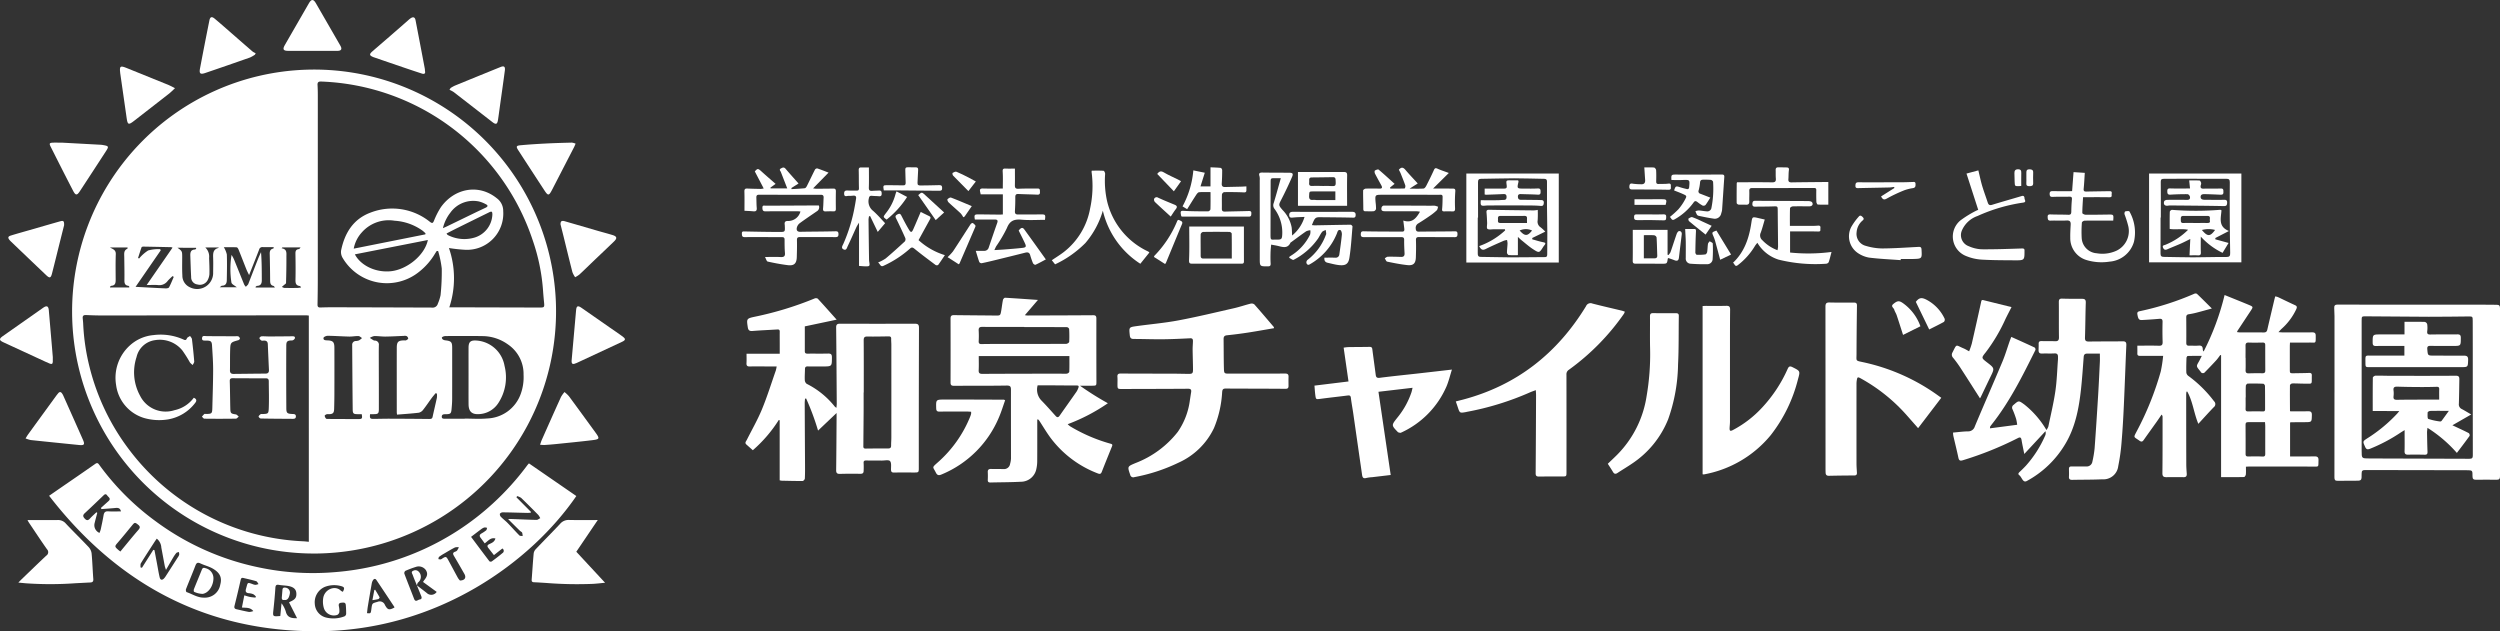 <svg id="グループ_1514" data-name="グループ 1514" xmlns="http://www.w3.org/2000/svg" xmlns:xlink="http://www.w3.org/1999/xlink" width="534.083" height="134.855" viewBox="0 0 534.083 134.855">
  <rect x="0" y="0" width="534.083" height="134.855" fill="#333333" stroke="none"/>
  <defs>
    <clipPath id="clip-path">
      <rect id="長方形_62" data-name="長方形 62" width="534.083" height="134.855" fill="#fff"/>
    </clipPath>
  </defs>
  <g id="グループ_1513" data-name="グループ 1513" clip-path="url(#clip-path)">
    <path id="パス_793" data-name="パス 793" d="M79.554,129.525A51.695,51.695,0,1,1,130.226,75.7a51.75,51.75,0,0,1-50.672,53.823M77.451,78.7a5.14,5.14,0,0,0-.513-.053q-21.905.013-43.81.027c-1.088,0-2.177-.039-3.263-.088-.508-.022-.769.143-.717.681.039.4.081.8.1,1.2a46.534,46.534,0,0,0,1.374,9.277,48.568,48.568,0,0,0,8.447,17.6,49.275,49.275,0,0,0,37.126,19.573c.411.019.819.072,1.257.111Zm27.617-13.8h-.29c-.126.193-.257.384-.376.581a14.066,14.066,0,0,1-3.277,3.776A10.963,10.963,0,0,1,84.7,66.418a2.455,2.455,0,0,1-.361-1.592c.759-3.75,2.606-6.776,6.353-8.148a12.833,12.833,0,0,1,12.646,2.009c.482.357.623.272.847-.233a16.549,16.549,0,0,1,1.463-2.885c2.909-4.1,8.107-5.062,11.959-1.938a3.351,3.351,0,0,1,1.374,2.762,7.755,7.755,0,0,1-8.11,8.251,32,32,0,0,1-3.487-.378,19.815,19.815,0,0,1,.083,12.67c.771,0,1.426,0,2.082,0q8.662.023,17.324.047c.847,0,.928-.1.847-.946-.083-.867-.167-1.735-.225-2.6A41.691,41.691,0,0,0,125.278,62.6a49.521,49.521,0,0,0-45.193-33.9c-.533-.026-.8.137-.773.71q.06,1.1.06,2.193,0,19.613-.005,39.226c0,1.84-.023,3.68-.057,5.52-.009.464.166.639.624.622q1.348-.048,2.7-.047,10.544.024,21.088.064a1.139,1.139,0,0,0,1.294-.835,9.514,9.514,0,0,0,.58-1.807,47.379,47.379,0,0,0,.254-5.7,22.028,22.028,0,0,0-.779-3.754m5.687,35.832v-.017c1.582,0,3.176.118,4.745-.024a7.917,7.917,0,0,0,7.224-5.262,10.435,10.435,0,0,0,.6-4.1A7.616,7.616,0,0,0,120,84.869a9.4,9.4,0,0,0-5.216-1.781c-2.692-.056-5.385-.021-8.078-.017a1.561,1.561,0,0,0-.548.109c-.119.046-.3.175-.29.253a.585.585,0,0,0,.236.385,1.238,1.238,0,0,0,.528.171c1.244.148,1.445.361,1.446,1.6,0,3.632.007,7.264-.005,10.9,0,.727-.059,1.457-.125,2.182-.088.967-.235,1.09-1.243,1.1-.4,0-.834,0-.851.509-.018.52.45.449.788.452,1.371.011,2.742,0,4.113,0m-20.219-.961c-.1.882.011,1.01.788,1,1.182-.011,2.364-.045,3.546-.041q4.115.014,8.23.057c.371,0,.7.022.8-.467.289-1.356.621-2.7.911-4.058a4.36,4.36,0,0,0,.009-.888l-.28-.094c-.286.351-.586.691-.854,1.056-.613.833-1.182,1.7-1.825,2.507a1.618,1.618,0,0,1-.924.609c-1.534.183-3.078.279-4.645.409-.03-.292-.051-.406-.051-.52,0-4.576-.011-9.151,0-13.728,0-1.333.31-1.6,1.642-1.617.118,0,.26.04.35-.011.176-.1.447-.251.451-.387a.721.721,0,0,0-.345-.519,1.268,1.268,0,0,0-.62-.039c-1.3.048-2.6.13-3.9.144-.8.009-1.6-.126-2.406-.107a2.8,2.8,0,0,0-.929.392c.271.176.538.358.815.523a.706.706,0,0,0,.275.051.862.862,0,0,1,.838,1c-.007.5-.018.99-.018,1.486.007,4.054.028,8.108.018,12.162,0,.953-.171,1.068-1.141,1.071h-.744m-1.783,0c-.284,0-.585,0-.886,0-.836,0-1.023-.134-1.032-.972-.051-4.6-.077-9.2-.109-13.8a.779.779,0,0,1,.757-.856A2.3,2.3,0,0,0,88.174,84a3.788,3.788,0,0,0,.642-.5c-.252-.149-.5-.416-.756-.424-.657-.022-1.32.123-1.979.108-1.536-.034-3.07-.149-4.606-.167-.308,0-.847.238-.883.437-.089.5.373.527.777.541,1.238.042,1.541.34,1.544,1.575q.015,4.884,0,9.769c0,1.109-.024,2.218-.055,3.327-.024.846-.279,1.083-1.115,1.1a1.523,1.523,0,0,0-.493.014c-.162.063-.416.224-.407.324a1.073,1.073,0,0,0,.295.606c.088.093.313.073.477.074q3.193.018,6.386.025c.835,0,.924-.109.754-1.042m14.131-37.214L87.293,65.618c1.079,2.124,4.052,3.9,7.525,3.622,3.524-.286,7.4-3.4,8.065-6.688m-.539-1.2.036-.234c-.2-.183-.4-.379-.616-.547a11.459,11.459,0,0,0-5.984-2.134A7.657,7.657,0,0,0,88.8,60.9a7.062,7.062,0,0,0-1.755,3.5l15.3-3.051M66.07,72.563l.024.151h4.114c-.118-.151-.182-.323-.278-.342-.712-.145-.74-.659-.744-1.234q-.019-2.654-.08-5.308c-.016-.646-.077-1.275.771-1.454.029-.006.035-.119.085-.3-.817,0-1.588.021-2.358-.008a.706.706,0,0,0-.775.551c-.68,1.769-1.385,3.528-2.137,5.43-.206-.429-.4-.787-.553-1.162-.569-1.422-1.115-2.852-1.689-4.271-.08-.2-.262-.5-.408-.5-.97-.045-1.943-.023-2.75-.023a5.123,5.123,0,0,1,.645,1.56c.065,1.832.021,3.668-.009,5.5-.01.645-.241,1.156-1.027,1.164-.1,0-.208.135-.485.328h3.637c-.43-.365-1.061-.632-1.135-1.008a18.748,18.748,0,0,1,.028-5.9,7.077,7.077,0,0,1,.657,1.289c.681,1.681,1.351,3.366,2.04,5.044a2.341,2.341,0,0,0,.357.476c.155-.159.314-.315.462-.479a.617.617,0,0,0,.088-.192c.681-1.756,1.357-3.514,2.046-5.266.2-.5.429-.979.646-1.467.16,2.049.155,4.026.164,6,0,.7-.213,1.184-1.016,1.212-.109,0-.213.136-.318.21m40.8-11.4c.123.172.151.244.2.278a2.75,2.75,0,0,0,.373.2,7.681,7.681,0,0,0,5.518.359,5.348,5.348,0,0,0,3.7-4.854c.005-.693-.126-.786-.722-.493q-3.3,1.62-6.589,3.248c-.814.4-1.621.823-2.488,1.263M48.6,70.428l-.268-.161c-.343.337-.713.652-1.023,1.016a2.2,2.2,0,0,1-2.025.908c-.752-.079-1.518-.016-2.475-.016l5.525-7.99a1.67,1.67,0,0,0-.276-.1c-1.984-.044-3.969-.088-5.953-.121-.13,0-.349.051-.377.131-.271.758-.509,1.527-.757,2.293l.219.122a8.349,8.349,0,0,1,1.943-1.724,8.289,8.289,0,0,1,2.576-.272l.1.256-5.372,7.79c2.3.122,4.372.241,6.444.331.241.01.627-.064.71-.222.382-.724.681-1.492,1.009-2.245m.8-6.215c1.006.738,1,.738,1,2.09,0,1.273-.039,2.55.036,3.82a2.72,2.72,0,0,0,1.625,2.542,3.423,3.423,0,0,0,4.951-3.211c.015-1.038.038-2.078,0-3.114-.033-.944-.014-1.815,1.152-2.082.011,0,.006-.075.007-.1H55.339a2.678,2.678,0,0,1,.81,2.246c.046,1.155.1,2.311.066,3.465A3.324,3.324,0,0,1,55.8,71.2a1.879,1.879,0,0,1-2.136.851,1.524,1.524,0,0,1-1.35-1.567c-.085-1.507-.121-3.017-.179-4.525-.028-.718.06-1.343,1-1.371.086,0,.168-.125.251-.192-.009-.059-.018-.119-.026-.178ZM106.1,60.028c.411-.184.639-.279.861-.387q3.024-1.466,6.048-2.936c.743-.36,1.493-.707,2.238-1.062.457-.218.531-.485.036-.724a6.174,6.174,0,0,0-1.495-.6,5.992,5.992,0,0,0-6.109,2.41,8.489,8.489,0,0,0-1.579,3.3m-34.287,4.1-.177.193c1.2.178,1.025,1.042,1.028,1.763.008,1.883-.024,3.767-.08,5.65,0,.16-.3.314-.464.466-.137.126-.282.245-.423.366a1.593,1.593,0,0,0,.523.22c.938.023,1.878.019,2.817.007a6.057,6.057,0,0,0,.758-.1c-.1-.212-.19-.3-.293-.313-.843-.108-.916-.653-.9-1.367.04-1.766.024-3.535-.006-5.3-.01-.6-.055-1.149.762-1.222.092-.009.169-.173.34-.362ZM39.082,72.7l.015-.193c-.07-.058-.134-.158-.211-.167-.742-.1-.838-.57-.829-1.215.023-1.649-.014-3.3-.034-4.949-.007-.675-.153-1.394.668-1.76.043-.019.031-.162.047-.262H34.975c.6.356,1.275.483,1.239,1.432-.07,1.813-.033,3.631-.024,5.447,0,.663-.064,1.236-.911,1.3-.11.009-.21.145-.315.222.009.047.019.094.028.14Z" transform="translate(-11.477 -11.281)" fill="#fff"/>
    <path id="パス_794" data-name="パス 794" d="M120.955,174.016l10.125,6.977c-9.491,13.849-29.36,28.727-55.132,28.885-23.91.147-42.913-10.066-57.5-28.938.935-.646,1.724-1.193,2.514-1.737,2.451-1.69,4.912-3.367,7.346-5.08.489-.345.659-.06.891.26a54.9,54.9,0,0,0,11.926,11.939,56.165,56.165,0,0,0,22.259,9.945,55.481,55.481,0,0,0,16.014.994,56.334,56.334,0,0,0,33.821-14.651,57.017,57.017,0,0,0,7.39-8.195c.084-.112.183-.213.346-.4M97.012,200.071c.7.543,1.414,1.077,2.108,1.631a1.393,1.393,0,0,0,2.129-.229l-2.922-2.125c.16-.238.218-.341.292-.431.663-.82.751-1.408.311-2.108a1.871,1.871,0,0,0-2.127-.676,20.959,20.959,0,0,0-2.245.845.637.637,0,0,0-.226.581c.673,1.8,1.391,3.593,2.081,5.391.321.837.806.189,1.209.141.471-.056.46-.391.318-.742-.308-.76-.619-1.52-.929-2.279h0M51.555,202.7a3.327,3.327,0,0,0,3.454-2.757c.419-1.51-.035-2.565-1.665-3.485-.791-.446-1.711-.661-2.538-1.053-.59-.279-.864-.179-1.1.442-.645,1.692-1.362,3.357-2.019,5.045-.068.175.022.59.129.626,1.237.42,2.361,1.214,3.739,1.182m18.151,1.01c.158-.092.216-.132.279-.16,1.035-.457,1.336-.876,1.281-1.782-.048-.781-.5-1.285-1.524-1.516-.706-.159-1.451-.143-2.166-.274-.562-.1-.753.051-.791.627-.1,1.546-.243,3.092-.411,4.633-.165,1.522-.187,1.519,1.462,1.389q.131-1.358.264-2.723a5.538,5.538,0,0,1,.914,1.782c.311,1.267,1.214,1.437,2.407,1.41l-1.716-3.387M29.629,183.781l-.113-.245c.537-.484,1.072-.971,1.613-1.451.635-.563-.03-.843-.266-1.208-.214-.33-.457-.341-.752-.057-1.342,1.29-2.686,2.58-4.053,3.845-.475.44-.369.761.024,1.176.418.441.718.371,1.1-.047.428-.473.916-.893,1.377-1.337l.178.133c-.187.718-.382,1.433-.559,2.153a1.789,1.789,0,0,0,1.026,2.13,5.332,5.332,0,0,0,.264-.712c.218-1.01.439-2.02.611-3.037.1-.6.328-.906,1.007-.861.885.059,1.776.015,2.71.015-.136-.645-.528-.792-1.091-.74-1.023.1-2.049.164-3.073.245m51.578,17.661c.418-.806.335-1.016-.446-1.224a5.578,5.578,0,0,0-3.344.155,3.563,3.563,0,0,0-2.213,3.667,3.165,3.165,0,0,0,2.32,2.886,6.519,6.519,0,0,0,4.026-.234.666.666,0,0,0,.351-.5,19.057,19.057,0,0,0-.075-1.906c-.05-.651-.543-.535-.959-.5-.438.036-.615.266-.529.722a4.536,4.536,0,0,1,.117,1.26.855.855,0,0,1-.457.623,2.237,2.237,0,0,1-2.886-1.571,4.881,4.881,0,0,1-.089-2.15c.357-1.8,2.562-2.665,3.759-1.443a1.532,1.532,0,0,0,.425.22M41.443,190.1c-.208.3-.383.548-.545.8-.955,1.481-1.923,2.955-2.845,4.457-.138.225-.063.581-.086.876l.313.086,2.436-3.837.242.081q.271,1.443.544,2.887c.183.969.334,1.946.562,2.9.146.611.532.681.952.226a3.7,3.7,0,0,0,.379-.51q1.281-1.989,2.554-3.985a1.821,1.821,0,0,0,.291-.559,1.745,1.745,0,0,0-.071-.569c-.185.067-.431.081-.545.211a6.584,6.584,0,0,0-.681.986c-.49.82-.963,1.649-1.53,2.624-.125-.406-.221-.64-.268-.884-.247-1.292-.474-2.587-.725-3.878a2.6,2.6,0,0,0-.977-1.918m79.959-5.7-.1.172c-.25.011-.5.038-.75.032-1.724-.04-3.449-.1-5.173-.119a.8.8,0,0,0-.631.3.787.787,0,0,0,.22.66c.459.472,1,.868,1.457,1.34.84.861,1.632,1.769,2.479,2.622.14.141.46.1.7.15a2.376,2.376,0,0,0-.1-.725c-.082-.172-.328-.26-.479-.408-.8-.785-1.6-1.577-2.535-2.509.449,0,.688-.008.927,0,1.724.066,3.447.152,5.172.184.259.005.523-.241.785-.371a3.516,3.516,0,0,0-.421-.689c-1.207-1.228-2.421-2.449-3.662-3.642a2.813,2.813,0,0,0-.854-.379l-.159.246L121.4,184.4M86.359,206.015c.81.086.81.086.944-.946.157-1.213.177-1.144,1.318-1.474a1.186,1.186,0,0,1,1.582.7c.588,1.051.887,1.108,2,.531,0-.046.019-.1,0-.137-1.276-1.925-2.55-3.851-3.841-5.766-.242-.358-.536-.247-.732.071a1.907,1.907,0,0,0-.25.653q-.438,2.464-.845,4.933c-.076.458-.114.922-.176,1.435m22.231-16.3c1.323,1.769,2.613,3.505,3.927,5.224a.508.508,0,0,0,.49.028c.779-.571,1.551-1.154,2.286-1.779a.564.564,0,0,0-.017-.986l-1.8,1.416c-.411-.527-.8-1.023-1.184-1.516-.305-.387-.261-.629.225-.852.511-.234,1.081-.464,1.279-1.185-1.054-.279-1.552.543-2.293,1.039-.3-.418-.6-.832-.906-1.241-.281-.378-.161-.643.212-.866a7.338,7.338,0,0,0,1-.666c.13-.11.144-.353.212-.536a1.522,1.522,0,0,0-.578-.087,2.112,2.112,0,0,0-.68.363c-.7.516-1.391,1.05-2.169,1.643m-48.957,15.1.511-2.6c.518.146.874.27,1.239.342s.756.094,1.136.138l.108-.226a2.45,2.45,0,0,0-.565-.5,3.084,3.084,0,0,0-.957-.215c-.549-.048-.759-.306-.623-.838.04-.159.089-.317.131-.476.261-1,.26-1,1.219-.661a2.271,2.271,0,0,0,.676.192,2.579,2.579,0,0,0,.673-.17c-.163-.212-.288-.549-.5-.613-.9-.274-1.823-.468-2.738-.688-.344-.083-.491.042-.573.408q-.627,2.785-1.321,5.554c-.106.426.038.631.428.719.9.2,1.788.423,2.692.581a2.8,2.8,0,0,0,.9-.193c-.689-.834-1.493-.662-2.437-.758m46.583-5.768c1.053-.019,1.393-.622.936-1.424-.736-1.287-1.471-2.575-2.229-3.85-.245-.412-.255-.691.242-.874a.957.957,0,0,0,.426-.241,5.083,5.083,0,0,0,.395-.707,2.06,2.06,0,0,0-.822.026c-.779.39-1.525.844-2.278,1.285a10.533,10.533,0,0,0-1.127.725c-.111.086-.11.317-.16.482a1.877,1.877,0,0,0,.5.07,1.073,1.073,0,0,0,.365-.207c.723-.45.828-.431,1.24.322.7,1.28,1.379,2.571,2.081,3.849a3.693,3.693,0,0,0,.428.544m-72.543-6.191c.224-.275.425-.527.632-.776,1.054-1.27,2.087-2.559,3.178-3.8.39-.442.5-.735-.006-1.143-.657-.526-.752-.536-1.244.063-1.019,1.238-2.025,2.487-3.075,3.7-.729.842-.755.89.078,1.614.122.105.254.2.437.34" transform="translate(-7.956 -75.025)" fill="#fff"/>
    <path id="パス_795" data-name="パス 795" d="M802.386,121.39c1.6,0,3.085-.035,4.571.015.672.023.847-.2.827-.841q-.068-2.122-.014-4.247c.016-.61-.23-.707-.757-.659-1.2.109-2.405.185-3.609.253-.67.038-.846-.214-1.014-1.222-.1-.61.311-.613.715-.709a60.227,60.227,0,0,0,11.43-3.676.668.668,0,0,1,.578.006c1.02.969,2.01,1.969,3.188,3.138-1.264.345-2.294.639-3.332.905-.524.135-1.059.241-1.595.323-.411.063-.547.268-.543.669.016,1.818.023,3.635.008,5.452,0,.475.188.617.636.6.661-.026,1.329.041,1.987-.02s.906.213.9.827a.666.666,0,0,0,.187.427,54.566,54.566,0,0,0,4.475-12.063c.705.285,1.308.528,1.91.773,1.115.454,2.232.9,3.341,1.367.847.355.865.416.379,1.155-.947,1.439-1.9,2.873-2.85,4.31a2.2,2.2,0,0,0-.131.313,5.255,5.255,0,0,0,.571.068c1.7.005,3.408-.01,5.112.012.456.006.686-.132.791-.589.487-2.131,1-4.256,1.5-6.383.053-.225.117-.449.192-.733a3.22,3.22,0,0,1,.57.144c1.219.572,2.424,1.172,3.65,1.727.474.214.458.452.271.876a12.969,12.969,0,0,1-3.167,4.219c-.177.166-.333.354-.632.675.444.026.689.052.934.052,2.083,0,4.165.018,6.248-.009.541-.007.777.151.779.706.006,1.814.092,1.457-1.383,1.476-1.346.017-2.692,0-4.115,0-.014.3-.035.546-.035.8q-.005,2.442,0,4.885c0,.883,0,.886.922.869,1.065-.019,2.13-.024,3.193-.067.433-.017.6.132.584.564-.057,2.046.3,1.712-1.7,1.723-.828,0-1.656-.062-2.482-.042-.173,0-.487.249-.489.386-.025,1.816-.005,3.633.007,5.449,0,.04.043.08.064.116,1.251,0,2.5.026,3.745-.011.63-.019.883.151.864.833-.04,1.493-.005,1.492-1.518,1.5-.994,0-1.987.012-2.981.022-.041,0-.081.036-.155.072v7.226c1.772,0,3.493.02,5.214-.01.641-.011.883.194.859.856-.053,1.5.162,1.32-1.33,1.319q-6.674-.005-13.349-.01c-.253,0-.507.022-.826.037,0,.594.035,1.134-.018,1.666-.02.2-.241.537-.377.541-1.6.038-3.2.024-4.912.024V123.425l-.16-.044c-.295.383-.562.791-.888,1.145-.781.85-1.583,1.683-2.39,2.508a.544.544,0,0,1-.944-.1c-.067-.1-.148-.184-.222-.276-.711-.889-.706-.886-.145-1.861.2-.34.358-.7.624-1.222-1.108,0-2.059-.012-3.009.019-.094,0-.252.27-.257.417-.035,1.061-.071,2.124-.029,3.183a1.141,1.141,0,0,0,.495.706,26.247,26.247,0,0,1,5.423,5.364.822.822,0,0,1-.07,1.276c-1.1,1.133-2.149,2.312-3.29,3.549-.954-2.283-1.174-4.768-2.364-6.893l-.181.03c-.016.219-.048.438-.048.657q0,7.4.019,14.8c0,.684.051,1.367.1,2.05.032.489-.121.758-.668.75-1.23-.018-2.461-.013-3.692,0-.6,0-.849-.183-.841-.87.047-4.011.033-8.024.036-12.036a.645.645,0,0,0-.213-.458c-.348.51-.689,1.026-1.047,1.53-.928,1.308-1.869,2.607-2.794,3.918-.26.369-.5.4-.874.131-1.284-.916-1.334-.589-.577-2.05a64.243,64.243,0,0,0,5.122-12.764,29.888,29.888,0,0,0,.506-3.317h-1.682c-1.089,0-2.177-.008-3.266,0-.376,0-.58-.11-.565-.524.019-.515,0-1.031,0-1.654m27.277,16.339c-1.143,0-2.2,0-3.266,0-.871,0-.9.035-.891.915.01,1.958.024,3.916.007,5.874,0,.467.2.552.6.545.994-.015,1.99-.038,2.981.017.5.027.622-.151.62-.593-.008-1.958,0-3.916,0-5.875,0-.256-.028-.512-.051-.883m-4.156-13.74h.015c0,.872.024,1.745-.009,2.616-.02.528.173.719.7.7.969-.033,1.939-.035,2.908-.022.425.006.606-.162.6-.579q-.014-2.724-.012-5.448c0-.387-.155-.537-.553-.529-.994.02-1.988.034-2.98,0-.563-.022-.686.239-.676.721.018.848,0,1.7,0,2.546m.044,8.446h-.026c0,.8.021,1.6-.008,2.405-.015.424.107.6.555.594,1.041-.022,2.083-.03,3.123,0,.406.012.491-.163.491-.5-.005-1.651.005-3.3-.024-4.953,0-.163-.226-.457-.358-.462q-1.665-.071-3.333-.03c-.145,0-.392.3-.4.466-.042.824-.019,1.65-.019,2.476" transform="translate(-345.776 -47.543)" fill="#fff"/>
    <path id="パス_796" data-name="パス 796" d="M299.5,116.6l-6.8,1.437c0,1.764.006,3.531,0,5.3,0,.457.23.532.628.527,1.443-.018,2.889.018,4.331-.02.6-.016.833.149.831.788-.007,1.966.017,1.966-1.967,1.966-1.065,0-2.13.017-3.2-.007-.441-.01-.586.172-.59.579-.008.778-.075,1.558-.037,2.332a1.086,1.086,0,0,0,.406.806,17.882,17.882,0,0,1,6.008,4.876,2.2,2.2,0,0,0,.344.253c.03-.357.07-.615.069-.873-.035-5.429-.066-10.857-.127-16.285-.007-.644.234-.811.827-.809q7.989.023,15.979,0c.664,0,.89.179.887.877q-.044,14.907-.038,29.814c0,1.094,0,1.094-1.09,1.094-1.4,0-2.794-.02-4.19.01-.507.011-.65-.173-.656-.653-.007-.62.121-1.45-.217-1.8-.3-.312-1.155-.1-1.765-.107-1.089-.01-2.178.006-3.267-.02-.448-.011-.647.095-.6.595a16.194,16.194,0,0,1,0,1.627c0,.433-.192.627-.656.622-1.466-.015-2.934-.023-4.4.021-.628.019-.82-.2-.812-.812.048-3.729.064-7.457.091-11.186,0-.344,0-.687,0-1.01L295.53,140.3a54.285,54.285,0,0,0-2.542-6.849l-.243.035c-.023.332-.068.663-.066.994q.029,6.548.068,13.1c.005.99.013,1.981-.04,2.969-.01.188-.3.516-.464.517-1.49.014-2.98-.03-4.47-.061a3.656,3.656,0,0,1-.442-.078V138.1l-.187-.069a29.333,29.333,0,0,1-5.55,6.466l-1.37-1.218c-.419-.373-.069-.68.09-1,1.086-2.17,2.307-4.284,3.23-6.52,1.121-2.715,1.994-5.532,2.966-8.308a7.211,7.211,0,0,0,.179-.856H284.3c-1.112,0-2.226-.026-3.337.01-.57.018-.755-.188-.721-.74.04-.631.01-1.267.01-1.977h7.092v-2.235c0-.826-.011-1.653,0-2.479.006-.371-.139-.5-.508-.477-1.77.111-3.545.178-5.313.325-.646.053-.907-.167-1-.767-.283-1.877-.295-1.9,1.623-2.306a71.439,71.439,0,0,0,12.633-3.871.786.786,0,0,1,.683.033c1.31,1.416,2.586,2.862,4.038,4.488m5.789,15.551h-.024c0,1.368.006,2.737,0,4.106-.014,2.382-.04,4.765-.056,7.148,0,.344-.09.746.483.739,1.608-.018,3.217-.036,4.826-.027.47,0,.626-.187.621-.631-.007-.565.048-1.131.048-1.7q.005-9.91,0-19.82c0-.424-.049-.849-.034-1.273s-.2-.524-.568-.519c-1.49.02-2.981.063-4.47.029-.652-.015-.841.183-.836.832.028,3.7.014,7.409.014,11.113" transform="translate(-120.766 -48.312)" fill="#fff"/>
    <path id="パス_797" data-name="パス 797" d="M375.577,137.869v.769c0,2.715.01,5.429-.008,8.144a7.62,7.62,0,0,1-.181,1.61,3.378,3.378,0,0,1-3.333,2.758c-2.149.115-4.305.105-6.458.16-.415.01-.613-.127-.591-.571.027-.542.029-1.087,0-1.628s.223-.709.725-.695c.875.023,1.751.007,2.625.023a1.3,1.3,0,0,0,1.417-1.113,5,5,0,0,0,.192-1.107c0-4.91-.016-9.82-.007-14.73,0-.678-.149-.9-.92-.891-3.763.065-7.527.032-11.291.052-.528,0-.7-.189-.694-.706q.021-6.834,0-13.668c0-.577.233-.729.763-.722,2.911.04,5.822.052,8.734.087,1.132.014,1.143.032,1.332-1.046.135-.765.212-1.541.37-2.3.038-.183.3-.466.45-.457,2.352.134,4.7.307,7.022.469l-2.794,3.255a3.52,3.52,0,0,0,.551.071c4.686-.013,9.372-.024,14.059-.059.566,0,.667.245.666.73q-.012,6.687.01,13.375c0,.92.015.949-.912.952-.817,0-1.635,0-2.6,0a62.249,62.249,0,0,0,5.958,3.744,39.248,39.248,0,0,1-8.587,4.478,4.376,4.376,0,0,0,.539.462,34.986,34.986,0,0,0,8.625,3.708c.41.1.434.249.3.583-.735,1.81-1.47,3.621-2.182,5.44-.191.489-.458.481-.882.31a22.686,22.686,0,0,1-10.1-7.643c-.847-1.16-1.579-2.4-2.368-3.606a2.467,2.467,0,0,0-.266-.291l-.161.055m6.868-13.569H363.078c0,1.032.038,2.019-.014,3-.033.634.192.8.8.8,5.491-.031,10.981-.035,16.472-.046.52,0,1.044.053,1.559,0,.193-.018.516-.253.523-.4.044-1.1.024-2.2.024-3.358M372.8,118.11v-.035c-2.978,0-5.957.015-8.936-.011-.617-.006-.841.174-.8.8a19.616,19.616,0,0,1,0,2.262c-.022.483.191.626.626.613.661-.018,1.323-.026,1.985-.026,5.366,0,10.732,0,16.1-.027.22,0,.619-.264.628-.424a25.14,25.14,0,0,0-.016-2.754.606.606,0,0,0-.447-.383c-3.048-.023-6.1-.017-9.144-.017m2.867,12.437a3.343,3.343,0,0,0,.783,3.224c1.058,1.075,2.053,2.214,3.066,3.332.324.357.572.322.843-.065,1.2-1.718,2.422-3.425,3.621-5.146a3.808,3.808,0,0,0,.391-.826c.114-.3.07-.479-.337-.479-2.08,0-4.16-.025-6.24-.039-.7,0-1.409,0-2.127,0" transform="translate(-153.984 -48.231)" fill="#fff"/>
    <path id="パス_798" data-name="パス 798" d="M746.066,120.338c1.728.779,3.365,1.507,4.986,2.268a.569.569,0,0,1,.172.532c-2.745,5.512-5.481,11.031-9.334,15.9-.117.148-.231.3-.334.456-.032.051-.019.13-.049.38l5.815-.763a9.319,9.319,0,0,0-.22-1.236,20.469,20.469,0,0,0-.765-2.049.721.721,0,0,1,.227-.973c1.112-.965,1.076-.939,2.3-.065a19.609,19.609,0,0,1,4.71,5.445,2.99,2.99,0,0,0,.4-.716c.527-2.53,1.137-5.05,1.51-7.6.327-2.233.382-4.5.554-6.759.015-.188,0-.378.006-.566,0-.517-.192-.76-.77-.725-.872.052-1.752-.01-2.625.03-.573.026-.763-.237-.755-.746.008-.448.031-.9.019-1.344-.011-.43.181-.584.6-.574.946.021,1.894-.015,2.839.03.657.031.914-.158.9-.868-.041-2.5,0-5-.028-7.5-.006-.559.16-.75.724-.733,1.418.043,2.837.048,4.256.041.609,0,.8.227.776.847-.083,2.475-.084,4.953-.171,7.428-.026.722.242.864.9.853,2.389-.041,4.779-.013,7.168-.049.652-.01.792.26.766.847-.188,4.312-.334,8.625-.533,12.936-.118,2.566-.26,5.132-.48,7.691a41.172,41.172,0,0,1-.713,5.169,3.191,3.191,0,0,1-3.449,2.836c-2.127.1-4.258.072-6.386.117-.511.011-.735-.169-.7-.7s.007-1.085,0-1.627c0-.382.159-.544.561-.536,1.04.019,2.079,0,3.121,0a1.22,1.22,0,0,0,1.326-1.032,22.039,22.039,0,0,0,.475-2.85c.28-3.759.52-7.523.751-11.285.147-2.4.258-4.8.372-7.2.026-.535,0-1.073,0-1.737-1.012,0-1.881,0-2.749,0-.452,0-.671.218-.706.693-.172,2.279-.322,4.561-.567,6.833-.453,4.213-1.232,8.338-3.516,12.029a21.334,21.334,0,0,1-8.082,7.664c-.837.453-1.037-.826-1.588-1.236-.354-.263-.166-.5.1-.74.452-.413.884-.85,1.305-1.295a24.108,24.108,0,0,0,4.135-6.474,1.329,1.329,0,0,0,.041-.9l-4.519,4.864c-.208-1.039-.418-1.987-.578-2.944-.095-.565-.264-.73-.833-.428a72.053,72.053,0,0,1-11.677,4.7c-.583.189-.855.111-.99-.53-.33-1.565-.723-3.116-1.081-4.674a5.394,5.394,0,0,1-.063-.694c1.083-.095,2.111-.233,3.141-.259a1.472,1.472,0,0,0,1.516-1.062c1.937-4.627,3.961-9.217,5.9-13.842.6-1.429,1.036-2.927,1.55-4.392.093-.263.2-.52.331-.864" transform="translate(-316.387 -48.366)" fill="#fff"/>
    <path id="パス_799" data-name="パス 799" d="M876.858,133.225q0-8.177,0-16.353c0-.565-.017-1.132-.057-1.7-.039-.543.168-.772.73-.764,1.633.022,3.266.013,4.9.013q12.494,0,24.99,0c1.348,0,2.7.042,4.045.032.528,0,.753.142.752.723q-.022,17.946,0,35.892c0,.536-.151.773-.72.764-1.467-.024-2.935-.02-4.4,0-.534.007-.766-.165-.758-.735.016-1.28-.007-1.3-1.259-1.3-7.217-.015-14.435-.016-21.652-.04-.572,0-.785.144-.775.751.027,1.565,0,1.553-1.585,1.532q-1.774-.024-3.549.014c-.531.012-.679-.191-.678-.712q.025-9.062.011-18.123Zm5.8-1.128v13.526c0,1.67,0,1.657,1.649,1.66q10.687.02,21.374.069c.59,0,.729-.2.727-.735-.015-4.243-.01-8.487-.011-12.73q0-5.06,0-10.12c0-1.958,0-3.916-.01-5.874-.006-.949-.03-.953-.947-.945-2.816.024-5.632.073-8.447.066-4.45-.012-8.9-.06-13.348-.094-.986-.008-.987-.01-.987.944q0,7.117,0,14.234" transform="translate(-378.131 -49.341)" fill="#fff"/>
    <path id="パス_800" data-name="パス 800" d="M453.181,119.282c-1.891.32-3.746.657-5.608.944q-2.2.338-4.424.567c-.548.057-.74.292-.734.809.026,2.076.011,4.153.066,6.228.031,1.18.08,1.161,1.31,1.158,3.928-.01,7.856,0,11.784-.016.521,0,.734.183.715.7-.022.636-.011,1.274-.006,1.911,0,.453-.124.653-.663.648-4.259-.039-8.518-.028-12.777-.057-.59,0-.7.273-.738.772a23.285,23.285,0,0,1-1.747,7.675,15.324,15.324,0,0,1-7.607,7.406,37.178,37.178,0,0,1-9.391,3.07.668.668,0,0,1-.9-.505c-.614-1.785-.618-1.761,1.139-2.5a21.024,21.024,0,0,0,9.016-6.646,15.255,15.255,0,0,0,2.6-6.8c.094-.557.166-1.118.262-1.674.093-.536-.057-.759-.664-.754-4.661.035-9.321.035-13.982.053-1.086,0-1.086.015-1.087-1.074,0-.5.032-.994-.009-1.486-.044-.543.129-.749.705-.745,3.715.027,7.431.02,11.146.032,1.112,0,2.224.036,3.336.044.818.006.961-.114.957-.94-.007-1.415-.065-2.829-.08-4.244-.006-.589.054-1.177.067-1.766.008-.384-.049-.682-.584-.656-1.937.094-3.876.192-5.815.21-2.077.02-4.155-.061-6.233-.065-.595,0-.8-.2-.863-.81-.166-1.678-.2-1.7,1.412-1.928,2.991-.417,6.01-.671,8.973-1.228,3.981-.748,7.922-1.7,11.873-2.6,1.194-.272,2.356-.678,3.545-.975a.969.969,0,0,1,.807.154c1.41,1.59,2.781,3.214,4.159,4.832.025.03.015.088.04.262" transform="translate(-181.014 -49.168)" fill="#fff"/>
    <path id="パス_801" data-name="パス 801" d="M710.446,133.981l-4.957,6.493c-.824-.937-1.627-1.852-2.432-2.766a36.841,36.841,0,0,0-9.8-7.856c-.654-.365-.747-.326-.866.392a5.179,5.179,0,0,0-.062.845q-.006,8.46,0,16.922c0,.659.056,1.319.091,1.978.022.411-.14.59-.579.591q-2.7.008-5.393.068c-.489.011-.7-.2-.717-.653-.011-.259-.018-.519-.018-.778q0-17.347-.015-34.693c0-.669.171-.916.87-.9,1.727.044,3.455.024,5.183.018.452,0,.687.111.679.644q-.076,5.166-.094,10.333c0,1.568-.281,1.4,1.467,1.776a42.732,42.732,0,0,1,16.164,7.253c.151.109.305.214.473.332" transform="translate(-295.72 -49.003)" fill="#fff"/>
    <path id="パス_802" data-name="パス 802" d="M546.84,134.882c.532-.136,1.007-.254,1.48-.378,11.539-3.044,20.19-9.884,26.346-19.98a1.039,1.039,0,0,1,1.373-.55c2.078.538,4.172,1.011,6.258,1.513.2.049.4.131.654.217a2.368,2.368,0,0,1-.188.447,49.678,49.678,0,0,1-11.773,11.972,1.126,1.126,0,0,0-.511,1.056q.016,10.41.007,20.82c0,.893-.03.915-.9.914-1.656,0-3.312-.007-4.967.018-.507.007-.722-.144-.719-.682q.059-8.354.085-16.709c0-.319-.03-.638-.052-1.073-.495.189-.888.321-1.267.486a60.687,60.687,0,0,1-13.5,4.16c-.046.009-.09.028-.137.036-1.346.243-1.345.242-1.78-1.074-.124-.376-.256-.748-.409-1.194" transform="translate(-235.833 -49.122)" fill="#fff"/>
    <path id="パス_803" data-name="パス 803" d="M639.547,150.862v-35.94c.238-.011.465-.029.691-.03,1.444,0,2.889.027,4.331-.014.642-.019.863.157.855.829-.038,3.374-.03,6.749-.032,10.124q0,6.9,0,13.806c0,.448-.062.894-.079,1.342-.023.621.138.731.7.439a23.23,23.23,0,0,0,6.308-4.87,29.856,29.856,0,0,0,5.388-8.182c.248-.556.481-.671,1.058-.378,1.645.832,1.651.8,1.155,2.581a31.971,31.971,0,0,1-5.811,11.926,24.035,24.035,0,0,1-14.3,8.4.955.955,0,0,1-.257-.035" transform="translate(-275.814 -49.542)" fill="#fff"/>
    <path id="パス_804" data-name="パス 804" d="M523.125,135.147c-.423,1.328-.7,2.519-1.173,3.631a19.283,19.283,0,0,1-9.729,9.858c-.149.074-.4-.051-.6-.086-.018,0-.031-.034-.048-.051-1.4-1.453-1.4-1.453-.152-3.032A17.185,17.185,0,0,0,514.478,140c.084-.264.134-.539.237-.963l-7.288.854c.875,5.946,1.74,11.818,2.617,17.776l-3.944.467a7.748,7.748,0,0,0-1.261.167c-.662.2-.838-.138-.913-.685-.177-1.282-.37-2.562-.553-3.842q-.667-4.647-1.333-9.293c-.159-1.094-.37-2.181-.5-3.278-.057-.494-.263-.573-.7-.518-1.919.244-3.845.452-5.763.706-1,.132-1.014.159-1.143-.839-.081-.628-.115-1.263-.179-1.979l7.274-.889c-.35-2.437-.688-4.78-1.038-7.22a9.186,9.186,0,0,1,.975-.119c1.513-.023,3.026-.018,4.539-.049.379-.008.562.1.612.489.232,1.821.489,3.638.724,5.458.069.539.24.741.875.659,2.692-.349,5.394-.614,8.093-.917,2.345-.263,4.689-.537,7.306-.837" transform="translate(-212.944 -56.192)" fill="#fff"/>
    <path id="パス_805" data-name="パス 805" d="M603.935,149.806c.683-.657,1.355-1.284,2.006-1.933a22.6,22.6,0,0,0,6.292-12.565,52.551,52.551,0,0,0,.738-10.2c-.054-2.265,0-4.532-.024-6.8,0-.481.148-.689.646-.683,1.633.018,3.266.015,4.9.014.391,0,.62.109.614.565-.053,3.468.012,6.941-.163,10.4a36.55,36.55,0,0,1-2.116,11.7,20.494,20.494,0,0,1-7.659,9.428c-1.029.711-2.115,1.34-3.157,2.034-.44.293-.715.217-.974-.222-.322-.548-.68-1.074-1.1-1.737" transform="translate(-260.456 -50.728)" fill="#fff"/>
    <path id="パス_806" data-name="パス 806" d="M480,78.277a8.141,8.141,0,0,0,2.666-3.982c-.885.044-1.648.053-2.4.133-.446.047-.844.093-.87-.493-.024-.552.237-.735.832-.731,4.165.028,8.33.016,12.495-.005.586,0,.916.14.856.789-.032.343-.154.477-.537.467-1.844-.048-3.688-.06-5.533-.083-.308,0-.615,0-.923-.006-1.654-.045-1.656-.045-2.352,1.677.248.02.465.056.68.052,2.53-.046,5.06-.1,7.59-.131.14,0,.416.266.405.389-.188,2.226-.313,4.465-.661,6.668-.227,1.44-.92,1.765-2.5,1.534-.721-.105-1.429-.3-2.142-.461-.661-.147-.746-.6-.695-1.095.817,0,1.563-.014,2.31.005a.768.768,0,0,0,.881-.719c.2-1.4.4-2.794.538-4.2.032-.324-.114-.9-.314-.965-.516-.179-.622.365-.754.725a13.308,13.308,0,0,1-5.785,6.576c-.4.259-.614,0-.712-.264a.723.723,0,0,1,.192-.649,11.894,11.894,0,0,0,3.941-5.34.681.681,0,0,0,.089-.265c-.022-.276-.069-.55-.107-.824-.267.14-.614.217-.784.433-.332.422-.551.932-.843,1.388a14.41,14.41,0,0,1-5.233,4.565c-.175.1-.623-.273-.944-.426l.062-.245c.169-.112.337-.225.507-.336a10.857,10.857,0,0,0,3.9-4.4,2.458,2.458,0,0,0,.051-.913,2.679,2.679,0,0,0-.891.222c-1.069.735-2.1,1.517-3.151,2.283-.076.056-.181.1-.217.178-.556,1.181-1.5.967-2.475.711-.539-.141-1.094-.218-1.641-.324-.045.548-.115,1.1-.129,1.644-.02.776-.029,1.556.018,2.33.029.479-.072.674-.6.672-1.725-.007-1.722.011-1.722-1.7q0-8.354-.007-16.707a2.709,2.709,0,0,0-.048-.843c-.208-.616-.007-.8.614-.791,1.916.032,3.833.022,5.749.038.714.006.893.187.6.873-.69,1.6-1.439,3.172-2.233,4.72-.665,1.3-.73,1.292.2,2.373a7.22,7.22,0,0,1,1.935,3.7c.069.506.065,1.023.106,1.747M477.6,66.02h-1.192c-.986,0-.986,0-.988.951q-.012,5.445-.024,10.89c0,1.575.01,1.254,1.307,1.28,1.048.02,1.153-.112,1.2-1.153a8.473,8.473,0,0,0-1.669-5.429,1.241,1.241,0,0,1-.151-1.235c.52-1.7.981-3.421,1.512-5.3" transform="translate(-203.971 -27.956)" fill="#fff"/>
    <path id="パス_807" data-name="パス 807" d="M8.84,195.346c2.238,0,4.362.012,6.486-.007a2.161,2.161,0,0,1,1.724.773c1.6,1.706,3.28,3.329,4.88,5.032a2.457,2.457,0,0,1,.614,1.356c.168,1.806.22,3.622.359,5.43.042.54-.159.73-.653.751-1.015.046-2.03.107-3.045.153a75.186,75.186,0,0,1-10.762.016L6.889,208.7c.284-.286.483-.5.691-.7,1.753-1.686,3.5-3.382,5.27-5.048a.881.881,0,0,0,.156-1.375c-1.318-1.871-2.575-3.783-3.852-5.682-.112-.167-.2-.35-.313-.551" transform="translate(-2.971 -84.243)" fill="#fff"/>
    <path id="パス_808" data-name="パス 808" d="M209.245,202.1l6.145,6.623c-.74.07-1.646.18-2.556.237a84.085,84.085,0,0,1-10.129-.2c-.826-.048-1.652-.109-2.479-.14-.391-.015-.548-.159-.516-.562.147-1.878.258-3.759.431-5.634a1.664,1.664,0,0,1,.468-.9c1.708-1.8,3.46-3.553,5.155-5.361a2.347,2.347,0,0,1,1.909-.854c2.022.048,4.046.016,6.155.016l-4.583,6.774" transform="translate(-86.126 -84.229)" fill="#fff"/>
    <path id="パス_809" data-name="パス 809" d="M550.8,65.189h19.75V84.2H550.8Zm2.5,9.406h-.06c0,2.546,0,5.093,0,7.639,0,.46.067.755.647.759,2.127.013,4.254.093,6.38.1,2.434.006,4.867-.049,7.3-.055.506,0,.513-.3.515-.649.01-1.484.034-2.969.024-4.453-.012-1.91-.059-3.819-.074-5.728-.014-1.766-.01-3.534,0-5.3,0-.418-.158-.584-.588-.59-2.15-.029-4.3-.116-6.449-.114-2.34,0-4.681.09-7.021.112-.532.005-.684.2-.679.713.023,2.523.01,5.045.01,7.568" transform="translate(-237.543 -28.114)" fill="#fff"/>
    <path id="パス_810" data-name="パス 810" d="M807.252,65.187h19.72V84.155h-19.72Zm2.517,9.393h-.06c0,2.569.01,5.138-.008,7.706,0,.522.188.7.7.708,2.078.018,4.156.1,6.233.095,2.362,0,4.724-.1,7.085-.071.741.01.875-.227.862-.875-.052-2.521-.076-5.042-.089-7.564-.014-2.5-.018-5,.008-7.5.006-.568-.137-.776-.747-.772-2.95.022-5.9-.009-8.852-.011-1.49,0-2.979.022-4.469.019-.444,0-.688.08-.681.627.029,2.545.013,5.09.013,7.636" transform="translate(-348.14 -28.113)" fill="#fff"/>
    <path id="パス_811" data-name="パス 811" d="M365.934,150.22c-.418,1.172-.784,2.381-1.274,3.539a22.67,22.67,0,0,1-12.3,12.316c-.6.261-.938.2-1.233-.4-.63-1.285-.923-.981.4-2.162a25.917,25.917,0,0,0,6.966-9.858,3.442,3.442,0,0,0,.167-.538,2.421,2.421,0,0,0,0-.434c-.263-.015-.51-.04-.758-.04-1.988,0-3.977-.024-5.965.012-.577.011-.722-.193-.736-.723-.048-1.821-.064-1.854,1.746-1.857,4.237-.011,8.473.014,12.709.028.043,0,.085.036.27.121" transform="translate(-151.2 -64.719)" fill="#fff"/>
    <path id="パス_812" data-name="パス 812" d="M366.312,80.9h1.751a.972.972,0,0,0,1.028-.7c.6-1.758,1.193-3.518,1.814-5.269.23-.647-.1-.728-.613-.724-1.389.009-2.778,0-4.164,0-.175-1-.094-1.1.834-1.094,1.491.014,2.981.036,4.471.049.208,0,.417-.023.677-.038v-4.3h-4.74c-.045-.215-.081-.394-.121-.572-.122-.547.1-.685.642-.669,1.386.041,2.774.014,4.209.014,0-1.174.051-2.369-.023-3.556-.034-.534.029-.742.594-.715.679.032,1.36.007,2.017.007,0,1.222.018,2.371-.007,3.519-.014.6.143.827.814.788,1.343-.077,2.692-.024,4.039-.051.58-.011.476.374.5.72.024.4-.088.614-.554.592-1.343-.063-2.688-.076-4.031-.143-.543-.027-.686.186-.681.7.01.99-.025,1.981-.08,2.969-.029.528.171.717.692.71,1.585-.02,3.17,0,4.755-.018,1.073-.01,1.11.017.973,1.162-1.664,0-3.345.117-5-.034-1.538-.14-2.494.188-3.117,1.752a28.7,28.7,0,0,1-2.288,3.9c-.135.227-.234.477-.409.841.826-.05,1.5-.08,2.178-.134,1.272-.1,2.546-.192,3.813-.338.772-.089.865-.271.548-.966-.42-.92-.889-1.817-1.342-2.736.528-.664.835-.741,1.222-.209,1.511,2.074,3,4.167,4.581,6.376-.784.415-1.492.816-2.231,1.152-.105.048-.447-.181-.52-.35a16.2,16.2,0,0,1-.6-1.73c-.184-.608-.581-.636-1.109-.5-2.1.532-4.207,1.049-6.313,1.565-.984.241-1.968.481-2.961.679a.583.583,0,0,1-.49-.276c-.269-.744-.482-1.509-.748-2.374" transform="translate(-157.866 -27.313)" fill="#fff"/>
    <path id="パス_813" data-name="パス 813" d="M745.92,114.2c-.475.931-.9,1.739-1.3,2.56a36.552,36.552,0,0,1-4.206,7.1c-.967,1.2-.958,1.209.283,2.165,1.627,1.253,1.619,1.249.713,3.1-.7,1.438-1.384,2.887-2.078,4.331a1.716,1.716,0,0,1-.156.237c-1.416-2.217-2.81-4.421-4.231-6.608a24.8,24.8,0,0,0-1.508-2.053.933.933,0,0,1-.126-1.152c.983-1.925.607-1.587,2.382-.846.367.153.707.373,1.166.618A16.143,16.143,0,0,0,737.43,122c.676-2.93,1.328-5.865,1.975-8.8.065-.294.064-.59.494-.483l6.021,1.489" transform="translate(-316.189 -48.599)" fill="#fff"/>
    <path id="パス_814" data-name="パス 814" d="M663.154,81.964v4.515a38.274,38.274,0,0,0,8.856-.126c-.216.808-.374,1.51-.607,2.185a.72.72,0,0,1-.558.333A32.662,32.662,0,0,1,660.721,88a8.067,8.067,0,0,1-4.551-3.6,5.533,5.533,0,0,0-.5.639,14.574,14.574,0,0,1-3.648,4.109c-.668.54-.7-.3-1.064-.483,2.483-2.344,3.443-5.326,3.923-8.522.2-1.334.188-1.335,1.577-1.01.388.091.776.177,1.285.294-.291.969-.527,1.918-.866,2.829a1.333,1.333,0,0,0,.347,1.583,8.606,8.606,0,0,0,3.238,2.144,4.715,4.715,0,0,0,.125-.763c-.018-2.547-.055-5.095-.072-7.642-.007-1.015.011-.989-1.049-.952-1.253.044-2.508.028-3.762.055-.467.01-.633-.187-.6-.642.032-.413.131-.62.634-.616,3.762.036,7.524.03,11.285.059.289,0,.718.078.838.271.295.473-.013.856-.594.854-1.182,0-2.365-.024-3.546.01-.205.006-.574.238-.579.376-.045,1.245-.027,2.492-.027,3.793,1.6,0,3.126,0,4.655,0,.449,0,.9-.019,1.347-.055.72-.059.482.467.51.819.033.421-.159.445-.565.436-1.955-.046-3.911-.02-5.909-.02" transform="translate(-280.734 -32.528)" fill="#fff"/>
    <path id="パス_815" data-name="パス 815" d="M774.374,68.728c.1-1.314.2-2.665.311-4.074l2.4.157c-.077,1.152-.123,2.273-.239,3.387-.052.505.13.621.58.611,1.652-.039,3.3-.055,4.958-.085.682-.013.4.5.439.815.065.478-.216.49-.616.483-1.79-.03-3.582-.013-5.489-.013-.064,1.1-.152,2.245-.162,3.387,0,.124.452.36.7.362,1.608.016,3.217-.016,4.825-.038,1.18-.016,1.18-.02,1.079,1.291h-2.515c-1.207,0-2.414-.019-3.621.019-.2.007-.55.253-.558.4a24.421,24.421,0,0,0-.04,3.32,3.455,3.455,0,0,0,3.209,3.24,7.207,7.207,0,0,0,4.289-.581,4.651,4.651,0,0,0,2.465-5.16,23.37,23.37,0,0,0-.817-2.605c-.051-.178.047-.564.144-.59.292-.075.835-.125.9,0a9.057,9.057,0,0,1,.975,6.481,5.883,5.883,0,0,1-5.219,4.243,11.113,11.113,0,0,1-4.91-.338,4.862,4.862,0,0,1-3.479-4.724c-.019-.942.035-1.886.088-2.827.036-.643-.151-.938-.872-.9-1.133.06-2.273-.015-3.407.03-.621.024-.611-.333-.638-.757-.03-.481.173-.59.634-.572,1.252.051,2.508.021,3.76.076.531.023.647-.193.655-.659.014-.872.047-1.744.13-2.611.042-.442-.076-.6-.519-.594-1.182.021-2.368-.019-3.548.042-.524.028-.671-.143-.685-.617-.015-.517.229-.624.7-.615,1.339.028,2.679.01,4.1.01" transform="translate(-331.705 -27.883)" fill="#fff"/>
    <path id="パス_816" data-name="パス 816" d="M403.623,64.1c.84,0,1.688-.03,2.529.031.13.009.337.438.328.666a19.9,19.9,0,0,0,.437,5.9,15.931,15.931,0,0,0,8.773,10.683,1.893,1.893,0,0,1,.246.2L414,83.993a18.473,18.473,0,0,1-8.008-11.345,18.571,18.571,0,0,1-3.728,6.912,22.631,22.631,0,0,1-6.476,4.556l-.7-.879c.868-.59,1.752-1.128,2.566-1.755a15.158,15.158,0,0,0,5.617-9.3,22.511,22.511,0,0,0,.314-7.8,1.323,1.323,0,0,1,.04-.282" transform="translate(-170.387 -27.643)" fill="#fff"/>
    <path id="パス_817" data-name="パス 817" d="M738.964,72.437l-2.506-7.757L738.99,64c.275,1.126.494,2.2.8,3.253.361,1.218.809,2.409,1.206,3.616.16.485.393.653.941.483,2.092-.648,4.2-1.236,6.3-1.867.509-.153.6.167.614.5.016.317.485.791-.291.9a35.983,35.983,0,0,0-9.743,2.862,5.619,5.619,0,0,0-3.308,3.018,2.515,2.515,0,0,0,1.442,3.439,7.6,7.6,0,0,0,2.727.655c2.857.026,5.715-.082,8.571-.176.44-.014.633.062.6.51-.006.07,0,.142,0,.212,0,1.708-.08,1.818-1.834,1.809-2.459-.014-4.921-.01-7.374-.154a10.3,10.3,0,0,1-3.218-.744,4.47,4.47,0,0,1-1.255-7.633,22.816,22.816,0,0,1,3.23-2,4.576,4.576,0,0,1,.566-.248" transform="translate(-316.349 -27.601)" fill="#fff"/>
    <path id="パス_818" data-name="パス 818" d="M112.714,10.869c-1.726,0-3.452,0-5.177,0-1.1,0-1.291-.324-.756-1.255q2.569-4.475,5.153-8.941c.512-.885.942-.9,1.461-.012q2.652,4.55,5.262,9.124c.4.7.184,1.076-.623,1.082-1.773.012-3.546,0-5.319,0" transform="translate(-45.927 0)" fill="#fff"/>
    <path id="パス_819" data-name="パス 819" d="M210.545,83.732c-.006-.712.255-.868.923-.675q3.5,1.012,6.993,2.031c1.064.308,2.137.587,3.2.912.944.289,1.033.679.309,1.379-1.511,1.461-3.041,2.9-4.561,4.353-.939.9-1.861,1.812-2.816,2.693a5.887,5.887,0,0,1-.922.586,5.022,5.022,0,0,1-.582-1.078c-.651-2.528-1.26-5.066-1.885-7.6-.225-.913-.458-1.825-.653-2.6" transform="translate(-90.801 -35.787)" fill="#fff"/>
    <path id="パス_820" data-name="パス 820" d="M15.051,83.895c-.247.982-.564,2.233-.876,3.485-.569,2.277-1.126,4.556-1.708,6.829-.256,1-.508,1.07-1.242.371Q7.479,91.021,3.75,87.445a4.228,4.228,0,0,1-.343-.357c-.417-.507-.366-.78.268-.978,1.326-.413,2.666-.78,4-1.164,2.171-.625,4.342-1.255,6.517-1.871.709-.2.882-.08.858.819" transform="translate(-1.353 -35.792)" fill="#fff"/>
    <path id="パス_821" data-name="パス 821" d="M214.708,126.7c.213-2.4.419-4.717.624-7.036.112-1.265.216-2.532.338-3.8.086-.89.363-1.021,1.126-.5,2.021,1.392,4.028,2.8,6.042,4.208.929.647,1.873,1.275,2.785,1.946.66.486.639.756-.087,1.1q-4.862,2.292-9.743,4.545c-.858.395-1.1.245-1.084-.47" transform="translate(-92.596 -49.621)" fill="#fff"/>
    <path id="パス_822" data-name="パス 822" d="M169.071,29.56a7.954,7.954,0,0,1,.892-.5q4.874-2,9.758-3.978c.779-.315,1.057-.1.943.761-.345,2.61-.72,5.216-1.083,7.824-.123.885-.236,1.772-.371,2.655-.15.983-.437,1.108-1.2.516-2.763-2.14-5.518-4.29-8.285-6.424a5.815,5.815,0,0,0-.888-.471l.235-.378" transform="translate(-72.813 -10.755)" fill="#fff"/>
    <path id="パス_823" data-name="パス 823" d="M150.76,18.04c.1.472-.155.655-.682.483q-1.848-.6-3.688-1.227-3.18-1.083-6.357-2.177c-.089-.031-.18-.056-.267-.09-.914-.358-.972-.621-.252-1.25,1.067-.933,2.148-1.85,3.217-2.779q2.192-1.9,4.378-3.818a5,5,0,0,1,.6-.489c.545-.345.9-.2,1.021.433q.994,5.157,1.972,10.319c.031.161.03.328.053.594" transform="translate(-59.956 -2.809)" fill="#fff"/>
    <path id="パス_824" data-name="パス 824" d="M86.82,14.464a6.63,6.63,0,0,1-1.064.607q-4.772,1.678-9.562,3.308c-1.049.356-1.321.122-1.116-.963q.971-5.126,2-10.241c.162-.812.509-.934,1.175-.371,1.659,1.4,3.286,2.843,4.925,4.269,1.052.915,2.1,1.837,3.158,2.741a3.188,3.188,0,0,0,.63.333l-.143.318" transform="translate(-32.351 -2.785)" fill="#fff"/>
    <path id="パス_825" data-name="パス 825" d="M11.281,125.912c.04,1.735.042,1.73-1.507,1.012q-4.523-2.1-9.05-4.181c-.91-.42-.965-.722-.152-1.3q4.329-3.073,8.685-6.1c.722-.5,1.089-.342,1.168.518.241,2.624.452,5.25.675,7.875q.092,1.089.181,2.179" transform="translate(0 -49.62)" fill="#fff"/>
    <path id="パス_826" data-name="パス 826" d="M9.6,157.175c.227-.361.373-.624.549-.866q2.97-4.092,5.949-8.178c.152-.209.316-.411.482-.61.279-.333.554-.322.8.032a2.577,2.577,0,0,1,.253.423c1.41,3.158,2.824,6.313,4.219,9.477.457,1.036.283,1.243-.865,1.127-3.425-.347-6.852-.69-10.275-1.054a6.172,6.172,0,0,1-1.116-.351" transform="translate(-4.138 -63.516)" fill="#fff"/>
    <path id="パス_827" data-name="パス 827" d="M202.857,158.523c.161-.452.251-.767.382-1.062,1.356-3.053,2.711-6.107,4.092-9.149a6.465,6.465,0,0,1,.751-1.048,7.116,7.116,0,0,1,.946.891c1.878,2.54,3.732,5.1,5.594,7.649,1.039,1.423,1.012,1.548-.675,1.752-2.55.309-5.108.555-7.664.818-.821.084-1.645.149-2.468.2a8.52,8.52,0,0,1-.958-.055" transform="translate(-87.485 -63.51)" fill="#fff"/>
    <path id="パス_828" data-name="パス 828" d="M56.81,29.629c-.481.448-.817.812-1.2,1.114q-3.766,2.949-7.551,5.874c-1.181.915-1.362.849-1.571-.589q-.7-4.819-1.381-9.642c0-.023,0-.047-.005-.071-.164-1.4.031-1.545,1.32-1.022,3.018,1.223,6.038,2.438,9.054,3.666.408.167.792.394,1.338.669" transform="translate(-19.428 -10.788)" fill="#fff"/>
    <path id="パス_829" data-name="パス 829" d="M21.275,53.579c2.616.141,5.471.3,8.326.452a4.658,4.658,0,0,1,.56.076c1.112.2,1.175.313.57,1.247q-2.79,4.306-5.605,8.595c-.614.937-.915.94-1.442-.075-1.627-3.138-3.22-6.292-4.809-9.45-.34-.675-.235-.816.529-.841.543-.018,1.088,0,1.872,0" transform="translate(-8.061 -23.105)" fill="#fff"/>
    <path id="パス_830" data-name="パス 830" d="M206.683,53.8c-.159.362-.232.56-.329.746q-2.349,4.556-4.7,9.11c-.669,1.293-.855,1.313-1.632.127q-2.791-4.264-5.563-8.542c-.533-.821-.478-1.019.454-1.105,1.81-.167,3.627-.281,5.443-.374,1.842-.094,3.686-.146,5.53-.191a2.984,2.984,0,0,1,.8.228" transform="translate(-83.715 -23.104)" fill="#fff"/>
    <path id="パス_831" data-name="パス 831" d="M319.92,83.921V74.7a10.181,10.181,0,0,0-.532.887c-.63,1.369-1.226,2.754-1.88,4.111-.168.348-.283,1.015-.905.7-.558-.283-.239-.738-.043-1.157a35.075,35.075,0,0,0,2.457-8.083c.107-.53.185-1.066.272-1.6.073-.449-.1-.675-.58-.639a9.243,9.243,0,0,1-1.062.053c-.36-.014-.89.311-.907-.473-.014-.673.346-.7.855-.677.59.033,1.182.006,1.774.022.376.01.548-.089.535-.524-.04-1.269-.009-2.54-.048-3.809-.013-.423.092-.625.531-.618.56.01,1.119,0,1.646,0,0,1.531.033,2.915-.015,4.3-.021.61.227.742.751.7.471-.04.945-.039,1.417-.067.5-.03.573.254.577.67,0,.444-.173.589-.6.548-.47-.045-.946-.035-1.416-.083-.447-.046-.64.044-.734.568a2.56,2.56,0,0,0,.9,2.628c.967.848,1.806,1.842,2.581,2.647l-1.575,1.863-1.63-3.381-.233.042a4.227,4.227,0,0,0-.105.692q.043,4.243.109,8.486a4.552,4.552,0,0,0,.055.634c.127.8.069.888-.711.882-.512,0-1.024-.06-1.492-.09" transform="translate(-136.404 -27.122)" fill="#fff"/>
    <path id="パス_832" data-name="パス 832" d="M519.646,63.44c.527-.624.932-.549,1.406.014.819.969,1.7,1.884,2.635,2.908l-1.747,1.114c1.136,0,2.066.035,2.989-.027.205-.014.449-.338.57-.573.57-1.111,1.127-2.23,1.639-3.369.194-.432.361-.494.792-.294.677.315,1.4.537,2.4.909l-3.37,3.329c.622,0,1.2,0,1.77,0,.829,0,1.657,0,2.485.011.368,0,.522.119.5.56a31.03,31.03,0,0,0-.056,3.6c.035.613-.135.744-.676.713s-1.089-.02-1.633-.006c-.424.011-.49-.152-.449-.563.083-.841.084-1.692.1-2.539.008-.576-.45-.442-.775-.443q-6.037-.011-12.073-.006c-1.594,0-1.595,0-1.469,1.619a9.764,9.764,0,0,1,.093,1.405.688.688,0,0,1-.456.485c-.585.06-1.181.015-1.773.023-.355,0-.488-.124-.487-.506,0-1.318-.056-2.636-.038-3.953,0-.137.358-.378.556-.385.969-.037,1.941-.031,2.911,0,.576.019.689-.2.436-.669-.457-.85-.939-1.687-1.374-2.548-.091-.18-.112-.569-.011-.639.219-.151.666-.309.8-.2,1.149.967,2.249,1.991,3.406,3.037l-.976.781.068.234c1.023,0,2.047.011,3.068-.028a.93.93,0,0,0,.125-.642c-.307-.888-.664-1.76-1.015-2.633-.1-.238-.229-.462-.357-.717" transform="translate(-220.812 -27.17)" fill="#fff"/>
    <path id="パス_833" data-name="パス 833" d="M279.633,72.166c0-1.453.026-2.762-.014-4.07-.015-.491.1-.7.613-.676.967.046,1.936.062,2.9.083a4.633,4.633,0,0,0,.61-.1l-1.9-3.637c.58-.668.7-.657,1.4-.019.973.888,1.977,1.742,3.043,2.678l-1.109.8.036.172h3.562c-.467-1.2-.916-2.348-1.361-3.5-.1-.254-.456-.518,0-.768.337-.187.651-.344.995.061.884,1.041,1.8,2.052,2.777,3.151l-1.534.974c.017.077.034.153.051.23.941-.057,1.885-.089,2.822-.192.171-.019.358-.3.458-.5.581-1.156,1.127-2.328,1.715-3.48a.579.579,0,0,1,.489-.254c.779.255,1.54.565,2.41.9l-3.308,3.369c.394.044.544.077.693.076,1.206-.007,2.413-.011,3.619-.037.442-.01.567.176.56.6-.023,1.246-.021,2.493-.005,3.739.005.4-.139.546-.541.528-.543-.023-1.089-.011-1.632.009-.483.018-.6-.2-.557-.653.072-.75.069-1.506.115-2.259.027-.445-.132-.64-.606-.639q-6.6.011-13.207-.01c-.458,0-.57.226-.555.617.028.731.014,1.465.081,2.192.057.62-.192.8-.77.734-.627-.066-1.26-.08-1.854-.114" transform="translate(-120.589 -27.142)" fill="#fff"/>
    <path id="パス_834" data-name="パス 834" d="M283.614,88.179c1.258,0,2.292-.038,3.322.013.692.034,1-.143.932-.893-.079-.938-.076-1.883-.078-2.825,0-.4-.155-.535-.549-.534-2.649,0-5.3-.037-7.946-.005-.647.007-.6-.351-.627-.756-.031-.515.285-.462.652-.454,2.48.052,4.962.1,7.442.107,1.118,0,1.132-.056,1.078-1.191-.006-.118,0-.237-.022-.353-.088-.6.129-.837.775-.8a2.693,2.693,0,0,0,2.587-2.032c-.242-.018-.463-.046-.684-.046-2.247,0-4.494-.014-6.741.021-.62.01-.695-.287-.7-.78-.007-.611.386-.429.726-.43q5.424-.02,10.849-.053h.479a1,1,0,0,1-.439,1.255c-1.223.846-2.463,1.67-3.659,2.552a1.713,1.713,0,0,0-.6.93c-.115.5.036.907.727.893,2.479-.049,4.958-.041,7.435-.107.481-.013.715.033.73.552.015.488-.1.7-.675.695-2.506-.034-5.015.008-7.522-.015-.542,0-.684.158-.672.686.028,1.2,0,2.406-.036,3.607-.043,1.357-.58,1.877-1.912,1.711-1.447-.18-2.886-.451-4.309-.771-.225-.051-.345-.571-.568-.973" transform="translate(-120.178 -33.278)" fill="#fff"/>
    <path id="パス_835" data-name="パス 835" d="M520.236,80.419c1.872.618,2.749-.469,3.561-1.887a6.058,6.058,0,0,0-.74-.1c-2.248,0-4.5,0-6.745,0-.674,0-.866-.224-.7-.864a.605.605,0,0,1,.452-.349c3.381,0,6.763.018,10.144.033a5.663,5.663,0,0,1,.78,0,4.092,4.092,0,0,1,.686.224c-.092.258-.114.588-.291.759a11.492,11.492,0,0,1-1.435,1.152c-.814.566-1.642,1.115-2.489,1.631a1.094,1.094,0,0,0-.566,1.121c.029.4.151.657.636.651,2.527-.031,5.054-.03,7.581-.065.4-.006.695-.024.7.506.007.466-.039.747-.636.74-2.509-.03-5.018,0-7.527-.027-.57-.006-.726.152-.706.725.043,1.2.018,2.406-.021,3.609-.042,1.294-.532,1.8-1.818,1.659-1.45-.155-2.889-.443-4.318-.741-.21-.044-.34-.465-.508-.711.213-.118.425-.333.641-.338.945-.021,1.893.01,2.839.039.543.017.777-.211.749-.76-.049-.941-.1-1.885-.084-2.826.009-.512-.164-.642-.654-.639-2.628.015-5.255-.017-7.882.008-.568.006-.768-.151-.725-.719.045-.59.348-.538.819-.528,2.67.055,5.342.047,8.012.065.443,0,.5-.27.462-.613-.058-.51-.127-1.019-.219-1.758" transform="translate(-220.444 -33.303)" fill="#fff"/>
    <path id="パス_836" data-name="パス 836" d="M443.619,73.3c-.032-.176-.08-.38-.106-.586-.062-.486.068-.6.626-.568,1.744.108,3.5.105,5.245.106a.649.649,0,0,0,.471-.421c.039-1.2.022-2.395.022-3.688-.865,0-1.663-.043-2.451.028-.226.02-.469.34-.623.575-.644.982-1.257,1.984-1.922,3.046l-.988-.6A19.581,19.581,0,0,0,446.2,63.5l2.448.505-.918,2.923h2.137V62.846c.8.038,1.5.048,2.2.129.121.014.295.321.295.494,0,.943-.026,1.888-.09,2.828-.039.568.2.775.733.76,1.111-.032,2.221-.05,3.332-.078.373-.01.746-.037,1.2-.06v.812c0,.391-.156.49-.574.47-1.393-.064-2.79-.073-4.184-.054a.694.694,0,0,0-.466.49c-.042,1.012,0,2.028-.021,3.04-.012.518.22.646.69.631,1.678-.052,3.357-.072,5.034-.125.374-.011.6.059.579.486-.019.361.019.714-.532.713q-7.132-.015-14.264-.009c-.043,0-.086-.036-.176-.076" transform="translate(-191.265 -27.103)" fill="#fff"/>
    <path id="パス_837" data-name="パス 837" d="M635.886,70.5c-.367.577-.667,1.109-1.037,1.587a.653.653,0,0,1-.617.1,7.534,7.534,0,0,1-1.106-.76c-.326-.25-.576-.255-.816.121a12.509,12.509,0,0,1-3.987,3.553c-.7.454-.742-.236-1.073-.476a19.88,19.88,0,0,0,1.826-1.643,11.272,11.272,0,0,0,1.393-2.03c.443-.813.4-.854-.436-1.23-.617-.278-1.254-.511-1.877-.762.307-.952.381-.98,1.249-.693.469.155.951.269,1.431.387.355.087.505-.056.539-.433.14-1.559.143-1.553-1.4-1.492-.8.032-1.6.006-2.389.006-.088-1.121-.007-1.173,1.034-1.167,3.192.015,6.385.007,9.578-.006.395,0,.718-.017.681.52-.161,2.349-.31,4.7-.475,7.047a2.882,2.882,0,0,1-.172.683,1.41,1.41,0,0,1-1.751,1.151c-1-.133-1.995-.36-2.989-.56a.713.713,0,0,1-.432-.219,5.087,5.087,0,0,1-.351-.783,2.488,2.488,0,0,1,.7-.167c.564.033,1.122.156,1.686.191a.9.9,0,0,0,1.046-.8,21.037,21.037,0,0,0,.342-5.484c0-.152-.284-.416-.458-.435a15.8,15.8,0,0,0-1.7-.04c-.39,0-.59.162-.627.589a9.165,9.165,0,0,1-.291,1.665.533.533,0,0,0,.379.756c.679.258,1.354.527,2.1.818" transform="translate(-270.511 -28.276)" fill="#fff"/>
    <path id="パス_838" data-name="パス 838" d="M446.681,85.1h11.681c0,1.57,0,3.118,0,4.666,0,.919,0,1.837.007,2.756,0,.341-.092.514-.483.513q-5.245-.017-10.49,0c-.615,0-.788-.076-.755-.816.105-2.345.039-4.7.039-7.121m9.092,6.837c0-1.9.01-3.614-.02-5.331,0-.126-.29-.354-.448-.356-1.893-.025-3.787-.03-5.68.005a.7.7,0,0,0-.5.475c-.028,1.533.007,3.066,0,4.6,0,.417.155.611.577.61,1.985,0,3.97,0,6.065,0" transform="translate(-192.62 -36.702)" fill="#fff"/>
    <path id="パス_839" data-name="パス 839" d="M498.051,71.826h-10.5V64.6c.487,0,.954,0,1.421,0,2.769,0,5.538.023,8.307,0,.572,0,.791.119.78.738-.038,1.958-.011,3.916-.01,5.873,0,.207,0,.414,0,.615m-2.507-3.071h-4.691c-.907,0-.864,0-.915.933-.038.688.2.951.879.866a5.72,5.72,0,0,1,.706.044c1.334.005,2.667,0,4.021,0Zm-2.725-1.173v.009c.472,0,.945-.021,1.416,0,1.448.077,1.43.085,1.356-1.341-.022-.414-.212-.542-.566-.538-1.511.017-3.021.048-4.531.056-.4,0-.553.179-.541.555a5.263,5.263,0,0,1-.009.635c-.042.453.142.64.609.625.755-.024,1.511-.006,2.266-.006" transform="translate(-210.264 -27.859)" fill="#fff"/>
    <path id="パス_840" data-name="パス 840" d="M652.44,66.045c2.534,0,4.991-.027,7.447.018.686.012.878-.209.822-.847-.051-.586-.014-1.178-.035-1.767-.014-.377.125-.59.519-.589.615,0,1.23,0,1.844.02.364.013.527.156.462.59-.093.626-.056,1.27-.11,1.9-.045.531.168.71.691.7,2.458-.041,4.916-.057,7.375-.082.139,0,.277,0,.466,0v4.842c-.755,0-1.5.024-2.249-.026-.115-.007-.288-.35-.3-.544-.037-.843-.034-1.69-.022-2.535.006-.4-.2-.459-.535-.458q-6.561.02-13.123.016c-.484,0-.676.136-.655.639.032.73-.026,1.463,0,2.192.023.565-.209.76-.755.726-.518-.032-1.042.018-1.559-.024-.141-.011-.38-.221-.382-.343-.019-1.388,0-2.777.012-4.166a1.021,1.021,0,0,1,.078-.266" transform="translate(-281.332 -27.109)" fill="#fff"/>
    <path id="パス_841" data-name="パス 841" d="M329.829,90.412a9.013,9.013,0,0,0,1.615-.853c1.405-1.182,2.768-2.415,4.115-3.663a.8.8,0,0,0,.077-.727q-.945-2.126-1.974-4.214c-.246-.5-.006-.66.378-.853.455-.228.615,0,.8.369.513,1,1.025,2.008,1.612,2.965.379.618.583.577.885-.1.542-1.215,1.054-2.443,1.6-3.722.57.28,1.2.588,1.829.9.41.2.255.479.1.764-.783,1.42-1.561,2.842-2.391,4.354a14.73,14.73,0,0,0,5.627,3.21c-.515.762-.957,1.447-1.443,2.1a.559.559,0,0,1-.532.006c-1.508-1.126-3.019-2.25-4.478-3.436-.407-.331-.617-.433-1.035-.04A22.555,22.555,0,0,1,331,91.116c-.663.327-.71-.387-1.168-.7" transform="translate(-142.244 -34.334)" fill="#fff"/>
    <path id="パス_842" data-name="パス 842" d="M613.3,86.344h7.438v5.308l.175.075a2.607,2.607,0,0,0,.452-.614c.457-1.306.869-2.629,1.33-3.933.083-.232.316-.561.5-.576.417-.033.62.293.57.711-.2,1.657-.409,3.312-.6,4.97-.074.636-.387.774-.953.545-.434-.175-.881-.316-1.3-.466-.065.058-.123.084-.128.117-.16,1.1-.159,1.1-1.283,1.095-1.844-.005-3.687-.013-5.531-.005-.442,0-.688-.068-.678-.62.034-1.975.012-3.95.011-5.925v-.681m2.365,1.132v4.945c.791,0,1.539,0,2.287,0,.406,0,.6-.18.581-.6-.049-1.291-.065-2.584-.147-3.873a.706.706,0,0,0-.51-.449c-.7-.054-1.411-.022-2.211-.022" transform="translate(-264.49 -37.237)" fill="#fff"/>
    <path id="パス_843" data-name="パス 843" d="M705.587,90.511c-2.257-.169-4.525-.262-6.768-.545a6.2,6.2,0,0,1-2.456-1.025,4.325,4.325,0,0,1-1.347-5.495,12.865,12.865,0,0,1,1.6-2.222c.312-.4.593-.183.874.106s.243.483-.068.738a3.59,3.59,0,0,0-1.248,2.461,2.64,2.64,0,0,0,2.015,2.945,12.515,12.515,0,0,0,3.478.539c2.572-.016,5.143-.2,7.713-.332.445-.023.635.069.661.556.106,1.964.122,1.972-1.811,2.025-.874.023-1.749,0-2.625,0,0,.082-.008.163-.012.245" transform="translate(-299.539 -34.935)" fill="#fff"/>
    <path id="パス_844" data-name="パス 844" d="M632.98,86.01c.718,0,1.306.009,1.9,0,.4-.008.434.16.415.527-.077,1.5-.11,3.012-.13,4.519,0,.161.188.461.3.465a10.7,10.7,0,0,0,1.831-.075c.157-.021.361-.317.393-.511.093-.578.084-1.172.175-1.751.031-.2.239-.37.366-.553.229.159.648.312.655.479a28.963,28.963,0,0,1-.036,3.45,1.14,1.14,0,0,1-1.229.973c-1.151.024-2.307-.013-3.456-.1a1.079,1.079,0,0,1-1.047-1.2c0-1.155.018-2.311,0-3.465-.015-.888-.079-1.776-.126-2.757" transform="translate(-272.982 -37.092)" fill="#fff"/>
    <path id="パス_845" data-name="パス 845" d="M331.909,67.775c-.185-1.11-.167-1.128.9-1.111s2.13,0,3.193.035c.494.018.6-.183.58-.63-.048-.895-.036-1.792-.077-2.687-.018-.395.11-.561.518-.545.567.022,1.136.02,1.7.006.453-.011.553.2.523.62-.066.891-.07,1.787-.131,2.678-.035.507.233.59.648.582,1.3-.027,2.6-.02,3.9-.071.464-.018.7.049.715.581s-.19.627-.669.62c-2.929-.042-5.859-.057-8.788-.077-.99-.007-1.98,0-3.023,0" transform="translate(-143.103 -27.099)" fill="#fff"/>
    <path id="パス_846" data-name="パス 846" d="M716.783,118.509l-3.71,1.846c-.473-1.471-.906-2.852-1.367-4.223-.134-.4-.4-.758-.509-1.161s-.822-.7-.222-1.206c.86-.725,1.244-.758,2.008-.243a10.269,10.269,0,0,1,3.8,4.988" transform="translate(-306.517 -48.807)" fill="#fff"/>
    <path id="パス_847" data-name="パス 847" d="M722.5,118.692l-2.859-5.905c.705-.9,1.218-1.013,2.338-.425A8.775,8.775,0,0,1,725.8,116.4a.707.707,0,0,1-.157.669c-1.048.581-2.128,1.1-3.145,1.617" transform="translate(-310.357 -48.301)" fill="#fff"/>
    <path id="パス_848" data-name="パス 848" d="M702.43,71.439l2.863-1.815-.091-.211c-.33.039-.66.1-.991.113-2.242.051-4.484.085-6.725.138-.4.01-.55-.139-.534-.537.017-.422.069-.711.622-.709,3.189.015,6.378,0,9.568-.009.661,0,1.322-.037,1.983-.052.3-.007.651-.1.665.386.012.412.041.808-.519.917a9.569,9.569,0,0,0-1.849.453,31.7,31.7,0,0,0-3.692,1.74c-.609.352-.909.332-1.3-.414" transform="translate(-300.571 -29.474)" fill="#fff"/>
    <path id="パス_849" data-name="パス 849" d="M615.229,62.882c.728,0,1.41-.038,2.083.026.169.016.427.351.44.553.051.8.034,1.6.017,2.406-.008.38.106.572.521.551.684-.034,1.379.019,2.052-.075.526-.074.581.184.557.548-.022.329.177.773-.505.759-2.508-.049-5.016-.055-7.523-.053-.507,0-.882.005-.831-.687.047-.639.34-.634.85-.537a13.878,13.878,0,0,0,1.627.1c.681.047.934-.293.889-.932-.061-.843-.113-1.686-.176-2.658" transform="translate(-263.949 -27.114)" fill="#fff"/>
    <path id="パス_850" data-name="パス 850" d="M435.841,92.035l-2.382-1.507c.044-.111.054-.216.111-.272a23.291,23.291,0,0,0,4.747-7.142c.117-.254.181-.668.632-.421.309.169.734.254.5.813-1.146,2.732-2.267,5.475-3.4,8.213a2.547,2.547,0,0,1-.207.317" transform="translate(-186.936 -35.63)" fill="#fff"/>
    <path id="パス_851" data-name="パス 851" d="M358.313,92.582l-2.373-1.523a10.164,10.164,0,0,0,1.163-1.243c1.273-1.92,2.5-3.872,3.755-5.8.088-.134.369-.289.461-.242a1.874,1.874,0,0,1,.568.532c.049.063,0,.233-.046.336q-1.67,3.888-3.352,7.771c-.017.039-.065.065-.177.17" transform="translate(-153.505 -36.124)" fill="#fff"/>
    <path id="パス_852" data-name="パス 852" d="M350.449,76.606l-1.8,1.637L344.91,72.9c.773-.679.766-.671,1.5.009,1.33,1.228,2.67,2.447,4.036,3.7" transform="translate(-148.748 -31.221)" fill="#fff"/>
    <path id="パス_853" data-name="パス 853" d="M332.581,77.917c-.8-.589-.754-.555-.184-1.337a10.946,10.946,0,0,0,2.088-4.12,4.591,4.591,0,0,1,.216-.569l2.257,1.188a19.777,19.777,0,0,1-4.378,4.838" transform="translate(-143.169 -31.004)" fill="#fff"/>
    <path id="パス_854" data-name="パス 854" d="M644.889,92.843c-.372-1.382-.713-2.675-1.07-3.963a8.353,8.353,0,0,0-.376-1.061c-.359-.835-.367-.832.645-1.213l3.126,5.124-2.324,1.113" transform="translate(-277.399 -37.35)" fill="#fff"/>
    <path id="パス_855" data-name="パス 855" d="M361.076,76.031l-1.534,2.227-.287.152a4.188,4.188,0,0,0-.542-.818c-.855-.808-1.755-1.569-2.609-2.378-.155-.147-.3-.56-.225-.64.185-.2.565-.439.754-.367,1.449.549,2.87,1.168,4.442,1.825" transform="translate(-153.47 -31.997)" fill="#fff"/>
    <path id="パス_856" data-name="パス 856" d="M437.049,78.222c-1.141-1.045-2.258-2.049-3.347-3.084a.766.766,0,0,1-.217-.656.574.574,0,0,1,.863-.3c1.156.536,2.337,1.017,3.515,1.5.511.211.648.461.274.944-.415.536-.768,1.12-1.089,1.6" transform="translate(-186.939 -31.953)" fill="#fff"/>
    <path id="パス_857" data-name="パス 857" d="M362.767,66.571l-1.592,2.062c-1.146-1.155-2.226-2.228-3.279-3.327-.115-.12-.156-.527-.1-.56.253-.14.615-.336.831-.249.87.35,1.7.791,2.544,1.212.5.253.986.532,1.592.862" transform="translate(-154.295 -27.806)" fill="#fff"/>
    <path id="パス_858" data-name="パス 858" d="M434.677,64.921c.416-.547.781-.7,1.405-.329.97.577,2.018,1.021,3.031,1.525.2.1.4.22.659.362l-1.536,2.159-3.559-3.717" transform="translate(-187.461 -27.769)" fill="#fff"/>
    <path id="パス_859" data-name="パス 859" d="M617.235,80.529c.944,0,1.89.038,2.832-.013.719-.039.6.417.585.828-.013.445-.246.461-.663.448-1.813-.06-3.63-.079-5.443-.04-.63.013-.78-.191-.744-.763.024-.389.186-.468.529-.463.967.015,1.935.005,2.9,0" transform="translate(-264.71 -34.723)" fill="#fff"/>
    <path id="パス_860" data-name="パス 860" d="M620.617,76.03h-6.658V74.837c.884,0,1.747,0,2.609,0,1.063,0,2.126,0,3.189-.013s1.174.126.859,1.206" transform="translate(-264.779 -32.269)" fill="#fff"/>
    <path id="パス_861" data-name="パス 861" d="M639.178,83.407l-1.3,1.878c-1.206-.972-2.377-1.9-3.523-2.86-.123-.1-.191-.512-.131-.552.24-.162.588-.381.809-.311a19.17,19.17,0,0,1,2.013.863c.686.311,1.37.63,2.131.981" transform="translate(-273.51 -35.169)" fill="#fff"/>
    <path id="パス_862" data-name="パス 862" d="M761.148,65.424c0-.375.015-.751,0-1.126-.026-.513.195-.722.713-.7.47.022.762.142.742.692-.027.75-.023,1.5,0,2.252.016.607-.331.655-.819.66s-.685-.163-.644-.655c.031-.373.006-.75.006-1.126h.009" transform="translate(-328.248 -27.428)" fill="#fff"/>
    <path id="パス_863" data-name="パス 863" d="M758.133,67.145c-.209.019-.324.036-.439.039-.928.024-.933.024-.973-.913-.026-.613-.029-1.226-.047-1.839-.015-.533.172-.845.774-.844s.707.3.692.809c-.026.893-.007,1.788-.007,2.747" transform="translate(-326.327 -27.424)" fill="#fff"/>
    <path id="パス_864" data-name="パス 864" d="M85.922,135.234c-1.16,0-2.319.013-3.479-.005-.481-.008-.665.148-.649.659.06,1.934.069,3.869.114,5.8.024,1.042.134,1.113,1.175,1.272.23.035.424.307.634.47-.2.153-.4.435-.609.439q-3.371.05-6.745.006c-.175,0-.347-.28-.521-.429a5.792,5.792,0,0,1,.518-.568c.069-.059.229-.015.347-.016,1.25-.009,1.331-.079,1.362-1.29.067-2.712.169-5.423.172-8.135,0-1.743-.129-3.486-.239-5.228-.053-.841-.267-1-1.116-1.017-.071,0-.142,0-.213,0-.362-.023-.842.092-.8-.512s.474-.456.895-.448c2.08.036,4.161.026,6.242.034a1.625,1.625,0,0,1,.628.027.679.679,0,0,1,.325.458c.015.1-.189.312-.329.351-1.689.475-1.711.469-1.763,2.266-.04,1.39-.008,2.782-.036,4.173-.011.557.251.776.766.77,2.272-.022,4.544-.053,6.816-.066.552,0,.771-.255.746-.782-.084-1.835-.169-3.671-.242-5.507-.023-.58-.336-.789-.875-.764-.166.008-.37.06-.488-.015a1,1,0,0,1-.435-.5c-.024-.093.267-.382.427-.392.564-.036,1.133.026,1.7.024q2.413-.007,4.825-.038c.321,0,.7-.021.638.41a.794.794,0,0,1-.6.482c-1.245-.016-1.241.392-1.246,1.33-.026,4.388-.014,8.776.009,13.163.006,1.027.2,1.168,1.285,1.215.365.016.756.006.758.518s-.389.522-.754.519c-2.248-.014-4.5-.024-6.744-.071-.168,0-.467-.278-.462-.418.006-.175.25-.36.422-.5.075-.061.227-.032.346-.036,1.261-.044,1.354-.04,1.4-1.291.076-1.908.009-3.821,0-5.732,0-.441-.211-.62-.667-.611-1.182.022-2.366.007-3.549.007v-.015" transform="translate(-32.708 -54.43)" fill="#fff"/>
    <path id="パス_865" data-name="パス 865" d="M60.135,139.186c.627.268.653.646.313,1.079a9.211,9.211,0,0,1-5.853,3.552,11.73,11.73,0,0,1-4.985-.279,8.5,8.5,0,0,1-6.076-7.1,9.311,9.311,0,0,1,2.906-8.393,8.636,8.636,0,0,1,5.091-2.246,11.933,11.933,0,0,1,6.425.957c.317.144.54.176.707-.257.086-.224.441-.346.675-.513.136.221.367.431.4.664.193,1.589.362,3.182.49,4.776.02.246-.21.511-.324.768a3.309,3.309,0,0,1-.6-.553,27.1,27.1,0,0,0-1.614-2.56,6.2,6.2,0,0,0-5.837-2.2,4.684,4.684,0,0,0-3.948,3.613,10.387,10.387,0,0,0,.765,8.284,6.1,6.1,0,0,0,7.343,3.062,6.906,6.906,0,0,0,4.122-2.655" transform="translate(-18.734 -54.213)" fill="#fff"/>
    <path id="パス_866" data-name="パス 866" d="M176,135.388c0-1.982-.006-3.964,0-5.947.005-1.319.48-1.637,1.822-1.525a6.535,6.535,0,0,1,5.868,5.405,10.017,10.017,0,0,1-1.326,7.937,5.173,5.173,0,0,1-4.217,2.372c-1.463.069-2.129-.6-2.142-2.084-.018-2.053,0-4.106-.006-6.159" transform="translate(-75.903 -55.157)" fill="#fff"/>
    <path id="パス_867" data-name="パス 867" d="M76.985,215.592c-.035,1.537-1.015,3.067-2.3,3.267a4.451,4.451,0,0,1-1.84-.448c-.068-.022-.1-.382-.036-.541.553-1.4,1.138-2.783,1.7-4.178.156-.392.362-.47.763-.324a2.2,2.2,0,0,1,1.712,2.224" transform="translate(-31.387 -91.988)" fill="#fff"/>
    <path id="パス_868" data-name="パス 868" d="M155.768,217.422c-.3-.733-.611-1.459-.879-2.2-.105-.291-.433-.682.088-.9a.958.958,0,0,1,1.218.219,1.528,1.528,0,0,1-.168,2.268c-.148.139-.175.406-.258.614h0" transform="translate(-66.713 -92.377)" fill="#fff"/>
    <path id="パス_869" data-name="パス 869" d="M106.4,223.351c-.45.087-.576-.159-.542-.562.045-.536.093-1.073.134-1.61.031-.4.264-.516.628-.458a1.061,1.061,0,0,1,.965,1.176c-.129.862-.443,1.582-1.185,1.454" transform="translate(-45.651 -95.183)" fill="#fff"/>
    <path id="パス_870" data-name="パス 870" d="M139.89,223.736c.16-.844.285-1.5.409-2.159l.174-.073c.322.54.657,1.072.948,1.628.035.068-.146.345-.269.382a11.063,11.063,0,0,1-1.263.222" transform="translate(-60.33 -95.527)" fill="#fff"/>
    <path id="パス_871" data-name="パス 871" d="M889.771,148.663c0-2.47-.011-4.8.024-7.135,0-.148.354-.413.548-.417,1.087-.025,2.176.026,3.264.028,4.638.005,9.275.019,13.912-.018.668-.005.764.285.755.793-.03,1.722-.044,3.445-.1,5.166a1.093,1.093,0,0,0,.612,1.153c.638.334,1.25.717,2.021,1.165l-4.018,2.307c.3.14.54.25.776.362.916.434,1.839.851,2.736,1.322a.624.624,0,0,1,.164.585c-.866,1.205-1.77,2.382-2.718,3.639a28.4,28.4,0,0,0-6.285-5.361c-.04.441-.093.731-.089,1.02.023,1.368.049,2.737.1,4.1.018.453-.121.635-.6.624-1.183-.027-2.367-.036-3.55-.009-.6.014-.77-.227-.752-.8.037-1.2.01-2.407.01-3.61v-.839c-.385.239-.638.392-.887.552a35.362,35.362,0,0,1-6.5,3.435c-.537.2-.805.137-1.044-.4-.527-1.177-.558-1.177.539-1.88A32.143,32.143,0,0,0,895,149.21c.123-.134.234-.281.456-.547Zm14.2-2.434c0-.8-.018-1.506.006-2.21.015-.458-.188-.543-.6-.529q-1.879.059-3.76.046c-1.514-.007-3.027-.028-4.541-.08-.605-.021-.954.1-.86.8a5.349,5.349,0,0,1,0,1.272c-.07.628.22.747.781.736,1.916-.037,3.833-.031,5.749-.039,1.037,0,2.074,0,3.229,0m2.062,2.4c-1.491,0-2.729-.015-3.967.015-.2,0-.56.2-.565.313-.02.482-.069,1.309.142,1.393a12.711,12.711,0,0,0,2.528.548.394.394,0,0,0,.312-.138c.483-.644.949-1.3,1.55-2.132" transform="translate(-382.877 -60.853)" fill="#fff"/>
    <path id="パス_872" data-name="パス 872" d="M896.868,120.877c1.544,0,2.94-.018,4.334.022a.726.726,0,0,1,.511.478,5.477,5.477,0,0,1,.014,1.479c-.068.56.078.747.676.734,1.917-.04,3.834,0,5.752-.031.552-.007.741.167.74.732,0,1.743.021,1.743-1.689,1.74-1.586,0-3.172.01-4.757-.014-.534-.008-.764.1-.713.717.115,1.362.08,1.362,1.453,1.365,2.13,0,4.26.023,6.391.011.647,0,.9.2.88.9-.053,1.546-.014,1.55-1.545,1.551q-9.693.005-19.386.006c-1,0-1,0-1.006-.967-.01-1.719-.13-1.5,1.528-1.5,2.245,0,4.49,0,6.791,0v-2.064h-1.746c-1.444,0-2.888-.014-4.331.01-.52.009-.695-.167-.7-.7,0-1.773-.022-1.773,1.736-1.774,1.656,0,3.311,0,5.065,0Z" transform="translate(-383.186 -52.128)" fill="#fff"/>
    <path id="パス_873" data-name="パス 873" d="M561.127,82.96c-.789,0-1.579,0-2.368,0-.472,0-1.068.139-1.373-.093-.221-.168-.047-.842-.068-1.289-.032-.728-.055-1.457-.129-2.181-.05-.487.132-.612.594-.6q4.746.086,9.493.131a6.033,6.033,0,0,0,.857-.107,21.669,21.669,0,0,1-.017,2.235,1.445,1.445,0,0,0,.661,1.51,9.139,9.139,0,0,1,.963.9l-2.782,1.356.012.287c.774.211,1.54.464,2.325.617.489.1.59.233.282.624a3.994,3.994,0,0,0-.254.34c-.843,1.336-.872,1.381-2.178.535-.885-.573-1.678-1.288-2.506-1.947-.216-.172-.409-.375-.746-.686v3.9c-.6,0-1.282.03-1.954-.024-.146-.011-.38-.328-.38-.5,0-.657.1-1.314.122-1.972a3.921,3.921,0,0,0-.108-.744,3.723,3.723,0,0,0-.709.164c-1.293.573-2.595,1.129-3.857,1.763-.7.351-1.037.077-1.385-.627A15.859,15.859,0,0,0,561.17,83.2l-.043-.243m4.715-1.341c0-.351-.018-.651,0-.948.032-.437-.165-.57-.584-.566q-2.545.025-5.09.005c-.474,0-.562.248-.527.625.034.358-.188.878.479.881,1.879.008,3.758,0,5.716,0m-1.569,1.612c1.111,1.255,1.672,1.246,2.652,0a3.151,3.151,0,0,0-2.652,0" transform="translate(-239.62 -33.98)" fill="#fff"/>
    <path id="パス_874" data-name="パス 874" d="M556.219,71.981c1.208,0,2.362.006,3.517,0,.449,0,.9-.063,1.346-.06.5,0,.653-.221.634-.7-.021-.494-.284-.574-.7-.555-1.2.057-2.4.1-3.606.142a2.193,2.193,0,0,1-.373-.056V69.5c1.323,0,2.616,0,3.908,0,.788,0,.881-.088.783-.834-.12-.913-.086-.949.859-.942.552,0,1.1,0,1.608,0,.058.216.089.264.079.3-.349,1.47-.349,1.472,1.16,1.473.97,0,1.943.03,2.91-.03.68-.042.639.346.64.8,0,.508-.26.543-.69.518-1.178-.068-2.36-.076-3.54-.117-.409-.014-.626.14-.612.572s.2.651.648.652c1.206,0,2.413.019,3.619.033.236,0,.472.023.709.024.485,0,.605.279.544.7-.056.394-.162.593-.681.544-1.1-.1-2.219-.095-3.329-.1-2.532-.01-5.064,0-7.6,0a7.583,7.583,0,0,0-.78.031c-1.061.109-1.155.012-1.059-1.145" transform="translate(-239.866 -29.205)" fill="#fff"/>
    <path id="パス_875" data-name="パス 875" d="M820.524,84.542c0,1.287-.035,2.3.014,3.3.026.526-.11.733-.651.7-.584-.034-1.172-.007-1.769-.007.055-1.17.1-2.231.163-3.491-.813.4-1.406.713-2.02.982-.971.427-1.959.812-2.93,1.237-.468.2-.726.016-.883-.4-.179-.471.237-.477.5-.576a14.622,14.622,0,0,0,4.863-3.208c-1.345-.293-2.657.027-3.93-.187,0-1.257-.016-2.473.022-3.687a.62.62,0,0,1,.468-.386,65.107,65.107,0,0,0,10.329-.013c.042,0,.085.035.243.1-.086,1.6-.794,3.487,1.6,4.429l-2.909,1.5c0,.093,0,.187,0,.28l2.825.776-1.281,2.113a15.055,15.055,0,0,1-4.655-3.472m-1.164-2.909c.85,0,1.7-.006,2.551,0,.35,0,.654-.045.556-.49-.084-.384.292-1.028-.56-1.021-1.7.013-3.4.009-5.1,0-.578,0-.553.375-.549.768s-.044.768.553.749c.85-.028,1.7-.007,2.552-.006m1.4,1.5c1.2,1.449,1.767,1.439,2.812-.013a5.521,5.521,0,0,0-2.812.013" transform="translate(-350.362 -33.988)" fill="#fff"/>
    <path id="パス_876" data-name="パス 876" d="M818.4,69.5c-.053-.518-.111-1.068-.179-1.728.775,0,1.5-.025,2.222.024.127.009.274.315.333.507a1.044,1.044,0,0,1-.077.481c-.13.541.024.769.635.746,1.2-.047,2.412.01,3.617-.032.659-.023.563.382.58.785.022.528-.3.552-.7.534-1.083-.049-2.167-.094-3.25-.121-.411-.01-.893.026-.916.553-.024.56.441.655.9.657,1.372.007,2.745.035,4.116,0,.531-.014.668.2.647.659s-.118.7-.7.685c-3.8-.076-7.611-.1-11.416-.135a2.881,2.881,0,0,0-.494.044c-.7.115-1.064-.267-.833-.938.052-.152.383-.292.589-.3,1.441-.022,2.882-.014,4.323,0,.537.006.68-.308.568-.727-.053-.2-.32-.487-.492-.488-1.2-.006-2.409.023-3.61.1-.491.032-.7-.085-.715-.587-.009-.441-.024-.765.609-.743,1.385.048,2.774.015,4.245.015" transform="translate(-350.537 -29.225)" fill="#fff"/>
  </g>
</svg>
